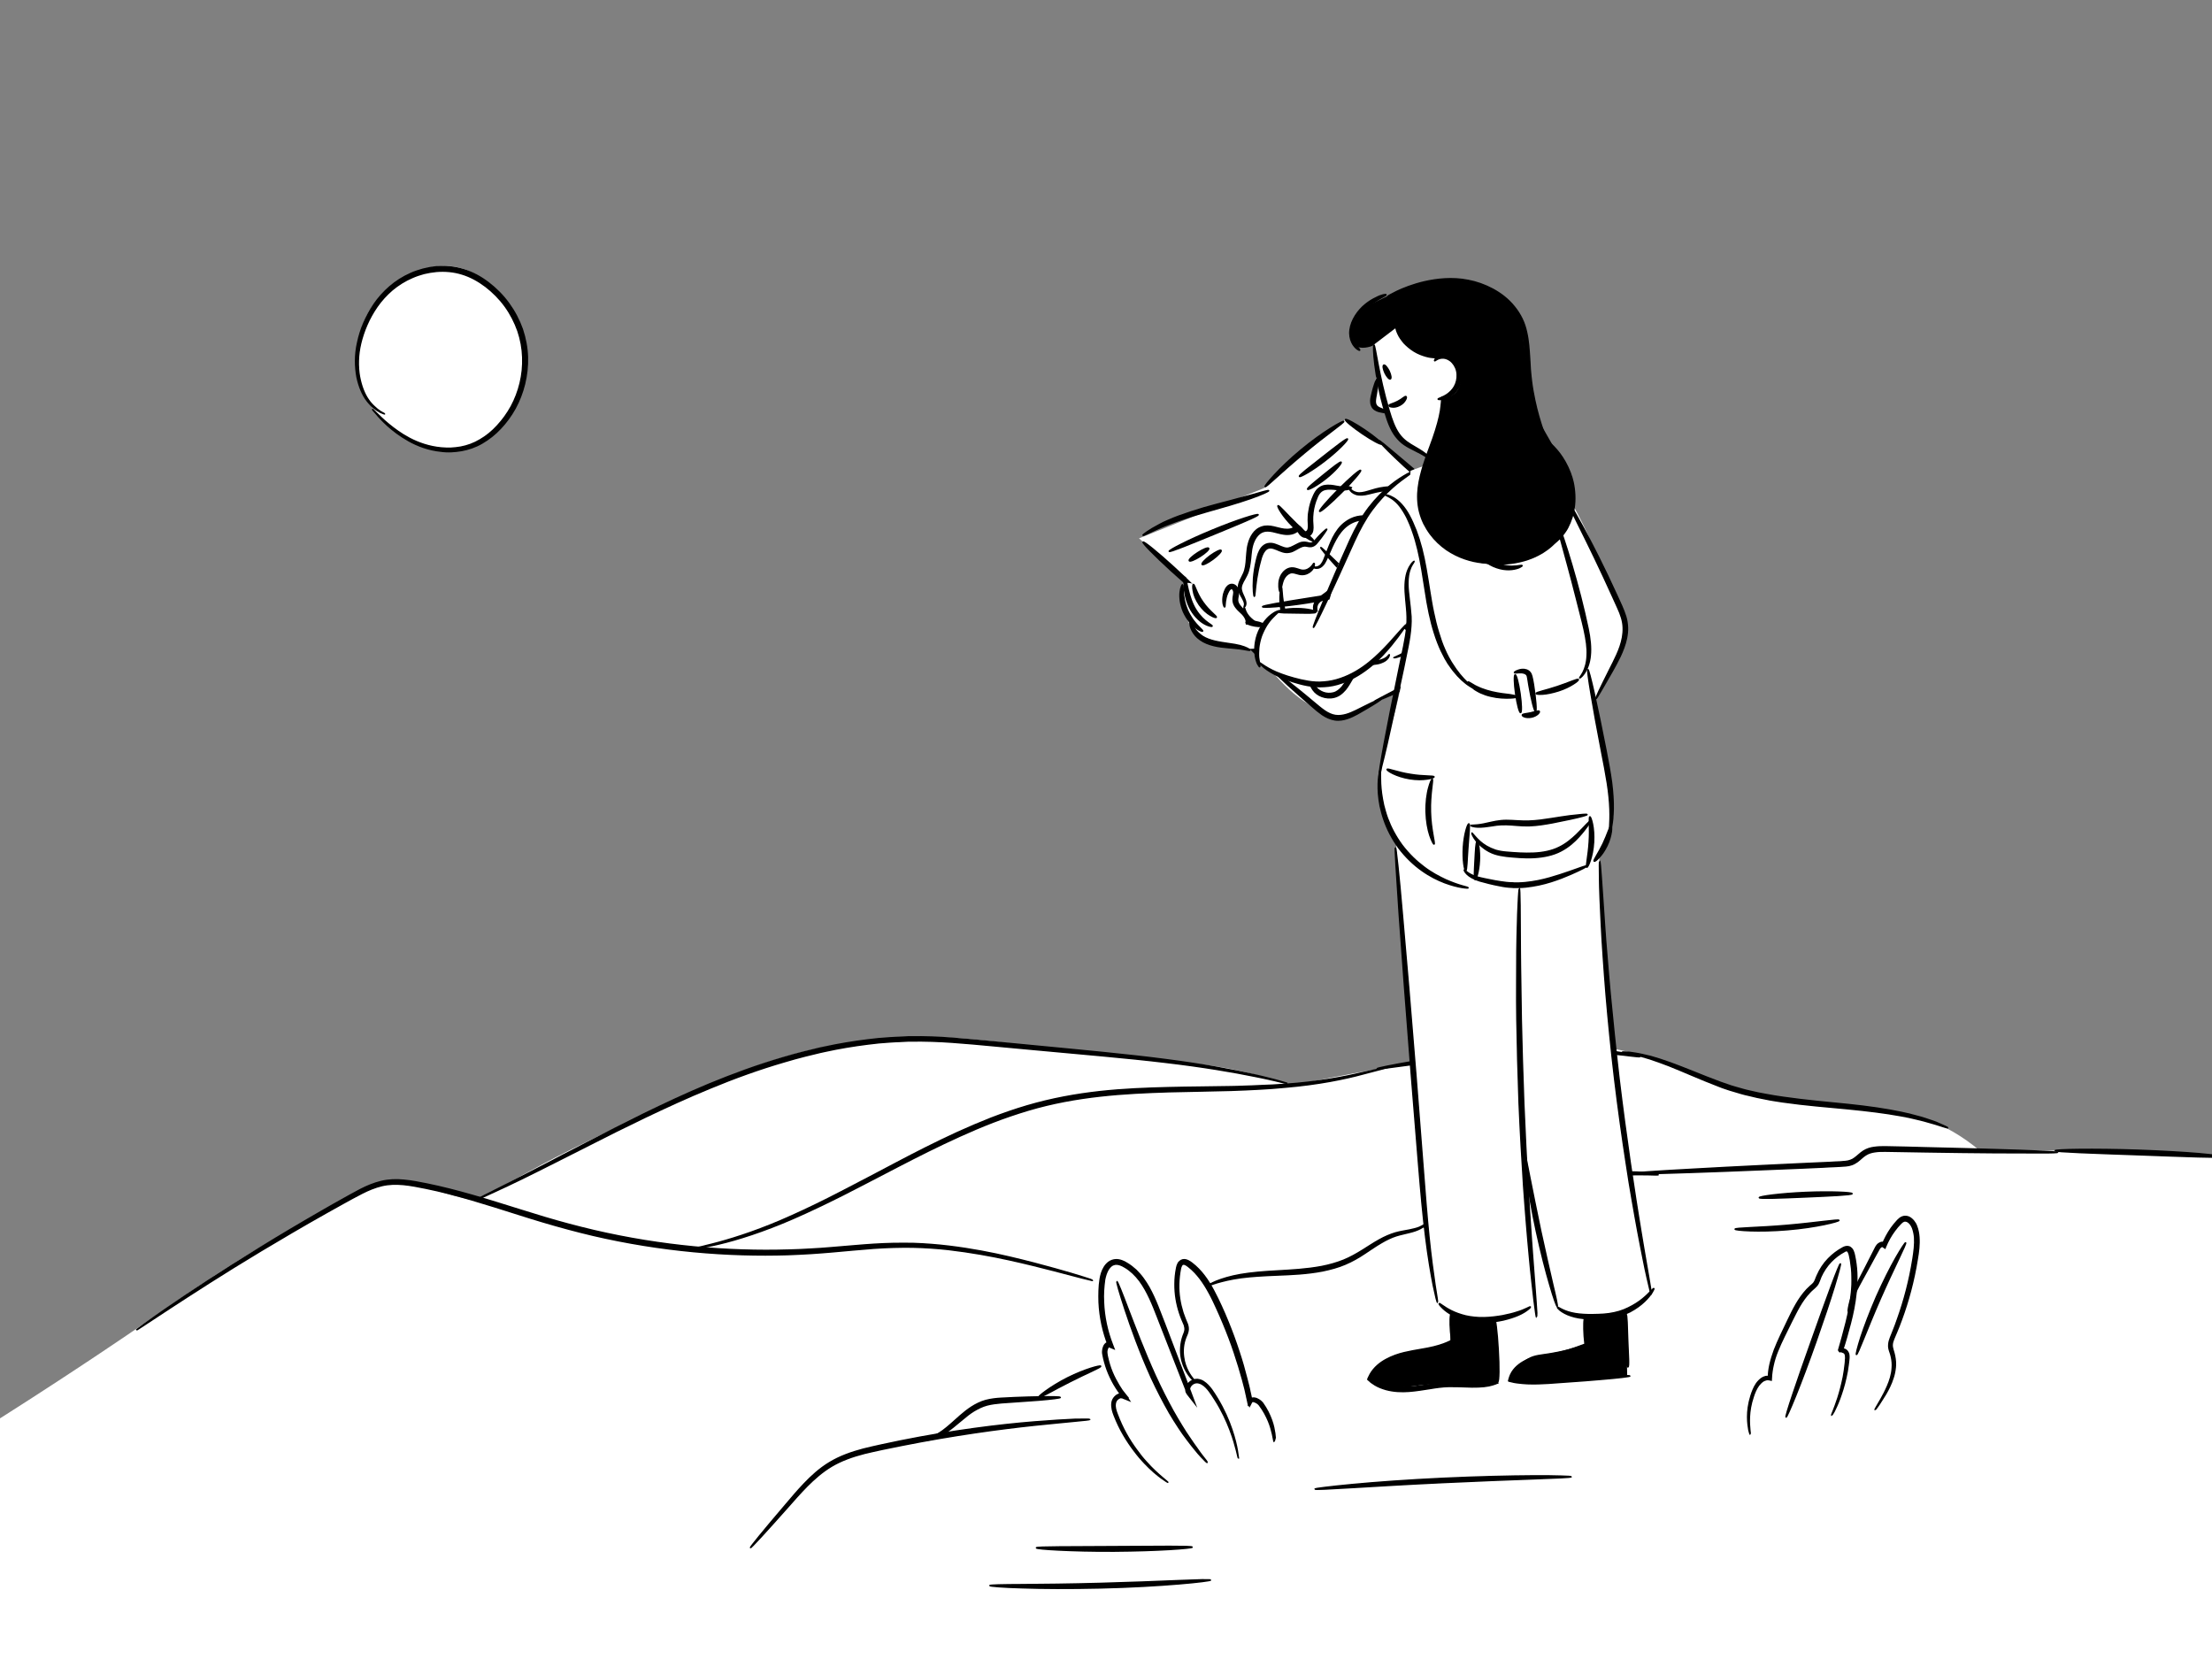 <?xml version="1.0" encoding="utf-8"?>

<svg version="1.1" xmlns="http://www.w3.org/2000/svg" xmlns:xlink="http://www.w3.org/1999/xlink" x="0px" y="0px"
	 viewBox="0 0 1600 1200" style="enable-background:new 0 0 1600 1200;" xml:space="preserve">
<rect x="0" y="0" width="1600" height="1200" fill="#808080" stroke="none"/>
<style type="text/css">
	.st0{fill:#FFFFFF;}
	.st1{stroke:#000000;stroke-miterlimit:10;}
	.st2{fill:none;stroke:#000000;stroke-miterlimit:10;}
</style>
<g id="background">
	<path id="XMLID_762_" class="st0" d="M-18.3,1037.5c59-37,104.5-67.7,136-89.4c18.8-13,43-30,78-50.4
		c31.5-18.4,58.5-31.7,76.8-40.3c4.9-1.5,11.9-3.1,20.1-2.5c10.6,0.7,16.2,4.3,31.5,8.8c5.4,1.6,12.6,3.5,21.4,5
		c11.1-6.7,27-16,46.6-26.4c9.5-5.1,26.7-14.1,69.2-34c34.8-16.3,52.1-24.4,60.4-27.7c25.3-10,63.6-24.7,113.3-29
		c18.1-1.5,33.8-1.4,40.3-1.3c22.5,0.3,37.4,2.3,60.4,5c64.6,7.8,96.9,11.7,109.5,12.6c16.2,1.2,35,2.2,60.4,8.8
		c11.8,3.1,21.3,6.4,27.7,8.8c24-5,43.9-8.8,57.9-11.3c138.2-25.1,172.8-17.4,188.8-12.6c5.1,1.5,22.6,7,42.8,13.8
		c36.5,12.3,41.2,15.2,57.9,18.9c9,2,22.8,3.4,50.4,6.3c39.7,4.2,45.4,3.6,57.9,7.6c17.5,5.5,31.6,14.5,42.8,23.9
		c33.3-0.2,67.7,0.1,103.2,1.3c40.7,1.3,79.9,3.5,117.6,6.4c-1.8,121.6-3.7,243.3-5.5,364.9c-552.8,4.3-1105.5,8.6-1658.3,13
		C-13.6,1157.7-16,1097.6-18.3,1037.5z"/>
	<g id="XMLID_39_">
		<g>
			<g>
				<path class="st1" d="M788.4,1026.7c0,0.2-3.8,0.7-10.8,1.3c-6.9,0.7-17,1.6-29.3,2.9c-24.7,2.6-58.8,7.2-96,14.6
					c-4.7,0.9-9.2,1.9-13.8,2.8c-4.5,1-9,1.9-13.3,3c-8.6,2.2-16.7,5.1-23.6,9.2c-6.9,4.1-12.7,9.3-17.8,14.4
					c-5.1,5.2-9.6,10.3-13.7,15c-8.3,9.3-15,16.8-19.7,21.9s-7.4,7.9-7.6,7.7c-0.2-0.1,2.2-3.2,6.6-8.6s10.9-13.1,19-22.6
					c4-4.7,8.4-10,13.5-15.3c5.1-5.3,11-10.8,18.2-15.1c7.2-4.4,15.6-7.4,24.3-9.7c4.4-1.1,8.8-2.1,13.4-3.1c4.5-1,9.1-1.9,13.8-2.9
					c37.3-7.5,71.6-11.7,96.5-13.7c12.4-1,22.5-1.6,29.5-1.9C784.5,1026.5,788.3,1026.5,788.4,1026.7z"/>
			</g>
		</g>
	</g>
	<g id="XMLID_46_">
		<g>
			<g>
				<path class="st1" d="M767,1010.8c0,0.4-6,1.2-15.7,2c-4.8,0.4-10.6,0.8-17,1.2c-3.2,0.2-6.6,0.4-10,0.7c-3.4,0.3-7,0.7-10.4,1.6
					c-3.4,0.9-6.5,2.5-9.4,4.2c-2.9,1.8-5.5,3.8-7.9,5.9c-4.9,4.1-9.4,7.9-13.6,10.6c-1,0.7-2.1,1.2-3.1,1.8c-1,0.5-2,0.9-2.9,1.3
					c-0.9,0.3-1.8,0.6-2.6,0.9c-0.8,0.3-1.6,0.4-2.3,0.5c-1.4,0.3-2.5,0.3-3.2,0.3c-0.7,0-1.1-0.1-1.1-0.2c0-0.1,0.4-0.3,1-0.5
					c0.7-0.2,1.7-0.4,3-0.9c2.5-0.8,6-2.4,9.9-5.2c3.9-2.8,8-6.7,12.9-11c2.4-2.1,5.1-4.3,8.2-6.3c3-1.9,6.5-3.7,10.2-4.7
					c3.8-1,7.5-1.4,11-1.6c3.5-0.2,6.9-0.3,10.1-0.5c6.4-0.3,12.2-0.4,17.1-0.5C760.9,1010.2,766.9,1010.3,767,1010.8z"/>
			</g>
		</g>
	</g>
	<g id="XMLID_47_">
		<g>
			<g>
				<path class="st1" d="M895.8,1054.7c-0.2,0-0.5-1.9-1.4-5.4c-0.9-3.5-2.3-8.7-4.7-15c-2.4-6.3-5.8-13.9-10.9-21.9
					c-1.3-2-2.6-4.1-4.1-6.1c-1.5-2-3.2-3.9-5.3-5.1c-1-0.6-2.2-1-3.4-1.1c-1-0.1-2.2,0.3-3.2,0.9c-1,0.7-1.8,1.6-2.2,2.7
					c-0.2,0.5-0.2,1-0.2,1.5c0.1,0.5,0.3,0.9,0.6,1.3l-2.2,1.3c-5.7-14.7-12.1-31-19-48.6c-3.5-8.8-6.7-18.1-11.5-26.6
					c-1.2-2.2-2.6-4.2-4-6.2c-1.5-2-3.1-3.8-4.9-5.5c-1.8-1.6-3.7-3.2-5.9-4.4c-2.1-1.3-4.3-2.2-6.4-2.1c-1.1,0.1-2.2,0.5-3.1,1.1
					c-0.9,0.7-1.7,1.6-2.4,2.7c-1.3,2.2-2.1,4.8-2.6,7.4c-0.4,2.6-0.6,5.4-0.8,8.1c-0.2,2.7-0.1,5.4,0,8.1
					c0.4,10.7,2.7,21.1,6.3,30.4l1.3,3.4l-3.4-1.4c-0.2-0.1-0.3-0.1-0.4-0.1c-0.1,0-0.2,0.1-0.4,0.3c-0.4,0.5-0.7,1.3-0.9,2.1
					c-0.2,0.8-0.2,1.7-0.1,2.4c0,0.4,0.2,0.9,0.2,1.4c0.1,0.5,0.2,0.9,0.3,1.4c0.8,3.7,1.9,7.3,3.3,10.7c1.4,3.4,3.1,6.6,4.9,9.6
					c0.5,0.7,0.9,1.5,1.4,2.2l0.7,1.1l0.2,0.3l0.3,0.4l0.7,0.9c0.9,1.2,1.8,2.3,2.7,3.4l0.7,0.8c0,0.1-0.1,0-0.1,0l0,0.2
					c0,0.1,0,0,0.1,0.3l0.3,0.6l0.2,0.3l0.4,0.6l-2-0.8l-0.9-0.4l-0.6-0.2l-1.2-0.5c-0.2-0.1-0.4-0.2-0.6-0.2l-0.3,0l-0.6-0.1
					l-0.3,0c-0.1,0-0.1,0-0.2,0.1l-0.3,0.1c-0.1,0-0.1,0-0.2,0.1c-0.5,0.2-1,0.6-1.5,1c-0.4,0.4-0.8,0.9-1,1.4
					c-0.3,0.5-0.4,1.1-0.5,1.7c-0.4,2.5,0.4,5.1,1.4,7.6c1.9,5.1,4.1,9.8,6.4,14c2.3,4.2,4.8,8,7.3,11.4c1.2,1.7,2.5,3.3,3.6,4.8
					c1.2,1.5,2.4,2.9,3.6,4.2c4.6,5.2,8.7,8.8,11.5,11.2c1.4,1.2,2.5,2.1,3.2,2.7c0.7,0.6,1.1,1,1.1,1c0,0.1-0.5-0.2-1.3-0.7
					c-0.8-0.5-2-1.3-3.5-2.4c-3-2.2-7.3-5.7-12.1-10.8c-1.2-1.2-2.4-2.7-3.7-4.1c-1.2-1.5-2.6-3.1-3.8-4.8
					c-2.6-3.4-5.2-7.2-7.7-11.5c-2.5-4.3-4.8-9-6.8-14.2c-0.5-1.3-1-2.7-1.3-4.1c-0.3-1.5-0.5-3.1-0.3-4.7c0.1-0.8,0.3-1.7,0.7-2.5
					c0.4-0.8,0.9-1.5,1.5-2.1c0.6-0.6,1.3-1.2,2.2-1.6c0.1-0.1,0.2-0.1,0.3-0.1l0.2-0.1l0.1,0c0,0,0,0,0,0c0.1,0,0.1,0,0.2-0.1
					c0.1,0,0.3-0.1,0.4-0.1c0.2,0,0.3,0,0.5,0.1c0.1,0,0.2,0.1,0.2,0.1l-0.2-0.2c-0.2-0.3-0.4-0.5-0.6-0.8l-0.1-0.2l-0.3-0.4
					l-0.8-1.1c-0.5-0.7-1-1.5-1.5-2.3c-2-3.1-3.7-6.5-5.2-10c-1.5-3.5-2.7-7.3-3.6-11.2c-0.1-0.5-0.2-1-0.3-1.5
					c-0.1-0.5-0.2-0.9-0.3-1.5c-0.2-1.2-0.1-2.3,0.1-3.5c0.3-1.1,0.6-2.3,1.5-3.4c0.4-0.5,1.2-1.1,2-1.3c0.8-0.2,1.7-0.1,2.5,0.2
					l-2.1,2c-3.8-9.6-6.2-20.3-6.7-31.4c-0.1-2.8-0.1-5.6,0-8.4c0.1-2.8,0.3-5.6,0.8-8.5c0.5-2.9,1.3-5.8,3-8.5
					c0.8-1.3,1.9-2.6,3.3-3.6c1.4-1,3.1-1.6,4.8-1.7c1.6-0.1,3.1,0.2,4.5,0.7c1.4,0.5,2.6,1.1,3.8,1.9c2.4,1.4,4.5,3.1,6.5,4.9
					c1.9,1.9,3.7,3.9,5.2,6c1.5,2.1,3,4.3,4.2,6.5c5,9,8.1,18.3,11.6,27.1c6.7,17.6,13,34.1,18.6,48.8l3.1,8.3l-5.4-6.9
					c-0.6-0.8-1.1-1.7-1.2-2.7c-0.1-1,0.1-1.9,0.4-2.8c0.7-1.7,1.8-2.9,3.2-3.9c1.4-0.9,3.1-1.4,4.8-1.3c1.6,0.2,3.1,0.7,4.3,1.5
					c2.5,1.6,4.3,3.7,5.9,5.8c1.5,2.1,2.8,4.2,4.1,6.3c5,8.3,8.3,16,10.5,22.5c2.2,6.5,3.4,11.8,4,15.3c0.3,1.8,0.5,3.2,0.6,4.1
					C895.8,1054.2,895.8,1054.7,895.8,1054.7z"/>
			</g>
		</g>
	</g>
	<g id="XMLID_48_">
		<g>
			<g>
				<path class="st1" d="M873.2,1057.9c-0.2,0.1-1.7-1.3-4.2-4c-0.6-0.7-1.3-1.5-2.1-2.3c-0.7-0.9-1.5-1.8-2.4-2.9
					c-1.7-2.1-3.6-4.4-5.6-7.1c-1-1.4-2-2.8-3.1-4.2c-1.1-1.5-2.1-3.1-3.2-4.7c-2.2-3.2-4.4-6.9-6.7-10.7
					c-4.4-7.7-8.9-16.3-13.2-25.6c-8.4-18.6-14.6-36-18.8-48.7c-4.2-12.7-6.4-20.6-6-20.7c0.4-0.2,3.5,7.5,8.2,20
					c4.8,12.4,11.2,29.6,19.6,48.1c4.2,9.2,8.6,17.8,12.8,25.4c2.2,3.8,4.2,7.4,6.3,10.7c1,1.6,2,3.3,3,4.8c1,1.5,2,2.9,2.9,4.3
					c1.8,2.8,3.6,5.2,5.1,7.3c0.8,1.1,1.5,2.1,2.1,3c0.7,0.9,1.3,1.7,1.9,2.5C872.2,1056,873.4,1057.7,873.2,1057.9z"/>
			</g>
		</g>
	</g>
	<g id="XMLID_49_">
		<g>
			<g>
				<path class="st1" d="M921.6,1042.8c-0.1,0-0.3-0.9-0.6-2.6c-0.3-1.7-0.8-4.1-1.7-7.2c-0.9-3.1-2.3-6.7-4.5-10.7
					c-1.1-2-2.4-4-3.9-6c-0.7-0.9-1.7-1.6-2.8-2.1c-0.5-0.3-1.1-0.4-1.6-0.5c-0.3,0-0.5,0-0.7,0l0,0c0,0-0.1,0-0.1,0l-0.2,0.3
					l-0.1,0.1l-0.1,0.2l-0.3,0.5l-0.5,1c-0.1,0.1-0.2,0.4-0.3,0.6l-0.4,0.7l-0.3-0.6c-0.1-0.1-0.1-0.1-0.1-0.2l-0.1-0.1
					c-0.1-0.1-0.2-0.3-0.2-0.2l-0.1,0.1l0,0c0,0,0-0.1,0-0.2l-0.2-0.8c-0.2-1.1-0.5-2.2-0.7-3.3c-0.2-0.8-0.4-1.6-0.5-2.4
					c-0.2-0.7-0.4-1.4-0.5-2.2c-0.3-1.5-0.7-3-1.1-4.5c-0.4-1.5-0.8-3.1-1.2-4.6c-1.7-6.2-3.7-12.8-6-19.7c-2.3-6.9-5-14-8-21.2
					c-1.5-3.6-3.1-7.3-4.8-11c-1.7-3.7-3.4-7.4-5.4-11c-4-7.4-8.7-14.1-14.8-18.9c-0.8-0.6-1.5-1.2-2.2-1.5
					c-0.7-0.4-1.3-0.5-1.8-0.4c-0.5,0.1-0.9,0.4-1.2,1.1c-0.4,0.6-0.6,1.4-0.8,2.3c-0.7,3.6-1.1,7.4-1.2,11
					c-0.2,7.2,1,14.1,2.9,20.2c0.2,0.8,0.5,1.5,0.8,2.3c0.3,0.7,0.5,1.5,0.8,2.2c0.5,1.4,1.2,2.8,1.8,4.4c0.5,1.5,0.8,3.4,0.4,5
					c-0.3,1.6-1,3-1.5,4.2c-2,5-2.3,10-1.7,14.3c0.5,4.3,1.9,7.8,3.3,10.5c2.9,5.4,5.7,7.6,5.5,7.8c-0.1,0.1-0.8-0.4-2-1.5
					c-1.2-1.1-2.9-3-4.5-5.7c-1.6-2.7-3.3-6.4-4-10.9c-0.4-2.2-0.5-4.7-0.3-7.3c0.2-2.6,0.7-5.3,1.7-8.1c0.5-1.3,1.1-2.6,1.3-3.9
					c0.2-1.2,0-2.4-0.4-3.8c-0.5-1.3-1.2-2.7-1.8-4.2c-0.3-0.7-0.6-1.5-0.9-2.3c-0.3-0.8-0.6-1.6-0.8-2.3
					c-2.1-6.4-3.4-13.5-3.3-21.1c0-3.8,0.4-7.6,1.2-11.6c0.2-1,0.5-2.1,1.1-3.2c0.3-0.5,0.7-1.1,1.3-1.5c0.5-0.5,1.2-0.8,1.9-1
					c1.5-0.4,2.9,0.1,4,0.6c1.1,0.5,2,1.2,2.8,1.8c6.7,5.1,11.7,12.3,15.7,19.9c2,3.7,3.8,7.5,5.5,11.2c1.7,3.7,3.3,7.4,4.8,11.1
					c3,7.3,5.6,14.5,7.9,21.5c2.3,6.9,4.2,13.6,5.8,20c0.4,1.6,0.8,3.1,1.2,4.7c0.4,1.5,0.7,3,1,4.5c0.2,0.7,0.3,1.5,0.5,2.2
					c0.1,0.6,0.3,1.3,0.4,1.9c0.1,0.3,0.1,0.6,0.2,0.9l0,0.2c0,0.1,0,0,0,0l0.1-0.1c0.1-0.1,0.2-0.3,0.3-0.3
					c0.1-0.1,0.1-0.1,0.2-0.1c0,0,0.1,0,0.1,0l0.1,0c0,0,0,0,0.1,0c0.5-0.1,1-0.1,1.4,0c0.9,0.1,1.6,0.4,2.3,0.8
					c1.4,0.7,2.5,1.6,3.5,2.8c1.6,2.2,2.8,4.3,3.9,6.4c2.1,4.2,3.4,8,4.1,11.2c0.7,3.2,1,5.7,1.1,7.4
					C921.8,1041.9,921.7,1042.8,921.6,1042.8z"/>
			</g>
		</g>
	</g>
	<g id="XMLID_50_">
		<g>
			<g>
				<path class="st1" d="M1032.2,884.5c0.1,0.1-0.2,0.6-1,1.4c-0.8,0.8-2.1,1.9-4.1,2.9c-1.9,1-4.5,1.9-7.4,2.6
					c-2.9,0.8-6.3,1.4-9.8,2.5c-3.5,1.1-7.2,2.9-10.9,5.1c-3.8,2.2-7.7,4.9-11.9,7.7c-4.2,2.8-8.8,5.5-14,7.7
					c-5.1,2.2-10.7,3.7-16.5,4.9c-11.5,2.2-22.6,2.6-32.6,3c-10,0.4-18.9,0.9-26.4,1.9c-7.4,1-13.3,2.5-17.4,3.7
					c-4,1.3-6.2,2.1-6.3,1.9c-0.1-0.2,1.9-1.4,5.9-3.1c4-1.6,9.9-3.5,17.4-4.8c7.5-1.3,16.6-2.1,26.6-2.6c10-0.6,21-1.1,32.2-3.2
					c5.6-1.1,10.9-2.6,15.9-4.6c4.9-2,9.4-4.6,13.6-7.2c4.2-2.6,8.2-5.3,12.2-7.5c3.9-2.2,7.9-3.9,11.6-5c3.8-1.1,7.2-1.5,10.1-2.1
					c2.9-0.6,5.4-1.2,7.3-2C1030.4,886.1,1032,884.3,1032.2,884.5z"/>
			</g>
		</g>
	</g>
	<g id="XMLID_52_">
		<g>
			<g>
				<path class="st1" d="M1488.5,833.5c0,0.1-1.1,0.2-3.2,0.3c-2.1,0.1-5.2,0.1-9.1,0.1c-7.9,0-19.4,0-33.5-0.1s-31-0.3-49.7-0.6
					c-9.4-0.1-19.2-0.3-29.4-0.5c-2.5,0-5,0-7.4,0.4c-2.4,0.3-4.7,1-6.7,2.3c-2,1.2-3.8,3.2-6.1,4.9c-1.2,0.8-2.5,1.6-3.9,2.1
					c-1.4,0.5-2.9,0.8-4.3,0.9c-2.9,0.3-5.5,0.3-8.2,0.5c-2.7,0.1-5.3,0.2-7.9,0.4c-5.3,0.2-10.4,0.5-15.5,0.7
					c-10.2,0.4-20,0.8-29.3,1.2c-18.7,0.8-35.5,1.4-49.7,1.9c-14.1,0.5-25.6,0.8-33.5,1c-4,0.1-7,0.1-9.1,0.1s-3.2-0.1-3.2-0.2
					c0-0.1,1.1-0.3,3.2-0.5c2.1-0.2,5.1-0.4,9.1-0.7c7.9-0.6,19.3-1.2,33.5-2c14.1-0.8,31-1.7,49.7-2.6c9.3-0.5,19.2-0.9,29.3-1.4
					c5.1-0.2,10.3-0.5,15.5-0.7c2.6-0.1,5.3-0.2,7.9-0.4c2.7-0.1,5.4-0.2,7.9-0.5c1.3-0.1,2.5-0.4,3.6-0.8c1.1-0.4,2.1-0.9,3.1-1.7
					c2-1.4,3.8-3.4,6.3-5c2.5-1.6,5.3-2.4,8-2.7c2.7-0.4,5.4-0.4,7.9-0.4c10.2,0.2,20,0.4,29.4,0.7c18.7,0.4,35.6,0.9,49.7,1.3
					c14.2,0.4,25.6,0.8,33.5,1.2c4,0.2,7,0.3,9.1,0.5C1487.4,833.3,1488.5,833.4,1488.5,833.5z"/>
			</g>
		</g>
	</g>
	<g id="XMLID_54_">
		<g>
			<g>
				<path class="st1" d="M796.2,988.2c0.3,0.9-10.2,5.1-22.5,11.4c-12.4,6.2-22,12.1-22.6,11.3c-0.5-0.7,8.5-7.9,21.1-14.3
					C784.8,990.3,796,987.4,796.2,988.2z"/>
			</g>
		</g>
	</g>
	<g id="XMLID_56_">
		<g>
			<g>
				<path class="st1" d="M1324.8,1023.9c-0.1-0.1,0.3-1.2,1.2-3.3c0.8-2.1,2.1-5.3,3.4-9.4c1.3-4.1,2.7-9.2,3.9-15.1
					c0.6-3,1-6.2,1.4-9.6c0.1-0.8,0.2-1.7,0.2-2.6c0.1-0.9,0.2-1.7,0.1-2.6c0-0.8-0.2-1.6-0.5-2.1c-0.3-0.6-0.7-0.8-1.5-1.1
					c-0.7-0.3-1.4-0.5-1.7-0.5c-0.2,0-0.3,0-0.4,0.1c0,0,0,0.1-0.1,0.1c0,0-0.1-0.1-0.2-0.2c-0.2-0.3-0.5-0.6-0.7-1
					c0.5-1.8,1.1-3.7,1.6-5.6c0.4-1.5,0.9-3.1,1.3-4.7c0.9-3.2,1.7-6.5,2.6-9.9c1.7-6.8,3-14,3.8-21.5c0.2-1.9,0.3-3.8,0.4-5.7
					c0-1.9,0.1-3.9,0-5.8c0-3.9-0.5-7.9-1.1-11.8c-0.2-1-0.4-2-0.6-3c-0.2-1-0.4-1.9-0.8-2.6c-0.3-0.8-0.8-1.2-1.1-1.3
					c-0.2-0.1-0.4-0.1-0.7,0c-0.3,0.1-0.7,0.2-1.1,0.5c-3.6,1.9-6.9,4.4-9.7,7.3c-3.1,3.2-5.6,7-7.4,11c-0.4,1-0.8,2-1.2,3.1
					c-0.4,1.1-1,2.4-1.9,3.4c-0.9,1-1.8,1.8-2.6,2.5c-0.8,0.7-1.6,1.4-2.3,2.2c-3,3.1-5.4,6.6-7.5,10.2c-2.1,3.6-3.9,7.4-5.8,11.1
					c-3.6,7.4-7.3,14.4-10,21.2c-1.4,3.4-2.5,6.8-3.2,10.1c-0.4,1.7-0.7,3.3-0.9,4.9c-0.1,0.8-0.2,1.6-0.3,2.4
					c-0.1,1.2-0.1,2.6-0.2,3.7c-0.7-0.2-1.5-0.3-2.2-0.4l-0.3,0c-0.1,0-0.1,0-0.3,0l-0.3,0c-0.2,0-0.4,0-0.5,0.1
					c-0.7,0.1-1.4,0.5-2.1,0.8c-1.3,0.8-2.4,2-3.4,3.2c-0.9,1.3-1.7,2.6-2.3,4c-0.6,1.4-1.2,2.8-1.6,4.2c-1.9,5.5-2.6,10.5-2.8,14.6
					c-0.2,4.1,0.1,7.3,0.3,9.5c0.2,2.2,0.4,3.3,0.3,3.3c-0.1,0-0.5-1.1-1-3.2c-0.4-2.2-0.9-5.4-0.9-9.6c0-4.2,0.6-9.4,2.4-15.1
					c0.4-1.4,1-2.9,1.6-4.4c0.6-1.5,1.4-3,2.4-4.5c1-1.4,2.3-2.8,3.9-3.9c0.8-0.5,1.8-1,2.8-1.2c0.3-0.1,0.5-0.1,0.8-0.1l0.4,0
					c-0.1,0,0,0,0,0l0.1,0c0.2,0,0.4,0,0.6,0.1c0.1,0,0.1,0,0.1-0.1l0-0.1l0-0.3l0-0.6c0.1-0.8,0.1-1.7,0.2-2.5
					c0.2-1.7,0.5-3.4,0.9-5.2c0.8-3.5,1.9-7,3.2-10.5c2.7-7,6.3-14.1,9.8-21.5c1.8-3.7,3.6-7.5,5.8-11.3c2.2-3.8,4.7-7.5,7.9-10.9
					c0.8-0.8,1.7-1.6,2.5-2.4c0.9-0.8,1.7-1.4,2.3-2.1c0.6-0.7,1-1.5,1.4-2.5c0.4-1,0.8-2.2,1.3-3.2c1.9-4.4,4.6-8.5,8-12
					c3.1-3.2,6.7-5.9,10.6-8c0.5-0.3,1.1-0.5,1.8-0.7c0.7-0.2,1.6-0.2,2.4,0c0.8,0.2,1.5,0.8,2,1.3c0.5,0.6,0.9,1.1,1.1,1.7
					c0.5,1.1,0.8,2.3,1,3.3c0.2,1,0.4,2.1,0.6,3.1c0.7,4.1,1.1,8.3,1.1,12.3c0.1,2-0.1,4-0.1,6c-0.2,2-0.2,3.9-0.5,5.9
					c-0.8,7.7-2.3,15-4.1,21.9c-0.9,3.4-1.8,6.7-2.7,9.9c-0.5,1.6-0.9,3.2-1.4,4.7c-0.4,1.2-0.7,2.4-1.1,3.5l-0.2,0.6
					c0,0,0,0.1,0,0.1c0,0,0.1-0.1,0.1-0.1c0.1-0.1,0.2-0.1,0.2-0.1c0.2-0.1,0.4-0.1,0.6,0c0,0,0.2,0.1,0.4,0.1
					c0.2,0,0.3,0.1,0.4,0.2c0.3,0.1,0.6,0.3,0.8,0.5c0.5,0.4,1,1,1.2,1.5c0.6,1.1,0.7,2.2,0.7,3.2c0,1-0.1,1.9-0.2,2.8
					c-0.1,0.9-0.2,1.8-0.3,2.6c-0.4,3.5-1,6.7-1.7,9.7c-1.3,6-3,11.1-4.5,15.2c-1.5,4.1-3,7.1-4,9.2
					C1325.5,1022.9,1324.9,1023.9,1324.8,1023.9z"/>
			</g>
		</g>
	</g>
	<g id="XMLID_618_">
		<g>
			<g>
				<path class="st1" d="M1356.2,1019.8c-0.2-0.1,1.5-2.9,4.4-7.9c1.4-2.5,3.1-5.6,4.7-9.4c0.8-1.9,1.6-3.9,2.2-6.1
					c0.6-2.2,1.1-4.6,1.2-7.1c0.2-2.5,0-5.1-0.6-7.8c-0.2-0.7-0.3-1.3-0.5-2c-0.2-0.7-0.5-1.4-0.7-2.1c-0.5-1.4-0.9-3.2-0.7-4.9
					c0.1-1.7,0.6-3.4,1.2-4.9c0.6-1.5,1.2-3,1.8-4.5c1.2-3,2.4-6.1,3.5-9.4c4.6-12.9,8.5-27.5,11-43.2c0.8-5.2,1.5-10.4,1.2-15.3
					c-0.2-2.4-0.7-4.8-1.5-7c-0.8-2-2.2-4-3.9-4.7c-0.8-0.4-1.6-0.4-2.4-0.2c-0.8,0.3-1.6,0.9-2.3,1.7c-1.6,1.6-3.1,3.4-4.4,5.2
					c-2.7,3.6-4.8,7.5-6.4,11.3l-0.5,1.3l-2.1-1.4c0,0,0,0,0,0l0,0c0,0,0.1-0.1,0.1-0.1c0.1,0,0.2-0.2,0.2-0.2c0,0,0,0,0,0
					c0,0,0,0.1,0,0.1c0,0,0,0.1,0,0.2c0,0,0,0,0,0c-0.1,0-0.5,0.1-0.8,0.3c-0.3,0.2-0.7,0.4-0.9,0.7c-0.1,0.1-0.3,0.3-0.4,0.4
					c-0.1,0.2-0.2,0.3-0.3,0.5c-1,1.8-1.9,3.5-2.9,5.2c-1.9,3.4-3.6,6.6-5.3,9.7c-3.3,6.1-6.3,11.3-8.5,15.8
					c-4.4,8.9-5.3,14.6-5.7,14.5c-0.1,0-0.1-1.5,0.5-4.1c0.5-2.6,1.7-6.5,3.7-11.1c2-4.6,4.8-10,8-16.1c1.6-3.1,3.3-6.4,5-9.8
					c0.9-1.7,1.8-3.5,2.7-5.3c0.1-0.2,0.3-0.5,0.5-0.8c0.2-0.3,0.4-0.5,0.6-0.8c0.4-0.5,0.9-0.9,1.5-1.2c0.6-0.3,1.2-0.7,2.2-0.7
					c0.5,0,1.1,0.1,1.6,0.5c0.3,0.2,0.4,0.4,0.6,0.7c0.1,0.2,0.2,0.5,0.3,0.7l-2.6-0.1c1.6-4.1,3.8-8.2,6.5-12.1
					c1.4-1.9,2.9-3.8,4.6-5.6c0.9-0.9,1.9-1.9,3.5-2.5c1.5-0.6,3.3-0.4,4.7,0.2c1.4,0.7,2.5,1.7,3.4,2.8c0.9,1.1,1.6,2.3,2.1,3.7
					c1,2.5,1.5,5.2,1.7,7.9c0.4,5.4-0.3,10.8-1.2,16c-2.5,15.8-6.6,30.7-11.4,43.7c-1.2,3.3-2.4,6.4-3.7,9.4c-1.2,3.1-2.8,5.9-3,8.5
					c-0.3,2.6,1.2,5.3,1.7,8.3c0.6,2.9,0.8,5.8,0.5,8.5c-0.3,2.7-0.8,5.2-1.6,7.5c-0.7,2.3-1.6,4.4-2.5,6.3
					c-1.8,3.8-3.7,6.9-5.3,9.3C1358.4,1017.4,1356.3,1019.9,1356.2,1019.8z"/>
			</g>
		</g>
	</g>
	<g id="XMLID_626_">
		<g>
			<g>
				<path class="st1" d="M1291.9,1025.1c-0.4-0.2,1.5-6.5,4.9-16.6c3.4-10.1,8.2-24,13.7-39.3c5.4-15.3,10.4-29.1,14.1-39.1
					c3.7-10,6.2-16.1,6.6-16c0.4,0.1-1.3,6.5-4.4,16.7c-3.1,10.2-7.8,24.1-13.2,39.5c-5.4,15.3-10.6,29.1-14.6,39
					C1295,1019.2,1292.3,1025.2,1291.9,1025.1z"/>
			</g>
		</g>
	</g>
	<g id="XMLID_634_">
		<g>
			<g>
				<path class="st1" d="M1342.8,979.8c-0.4-0.1,0.8-5,3.2-12.6c2.5-7.6,6.4-18,11.3-29.3c5-11.2,10-21.1,14-28.1
					c4-7,6.8-11.1,7.1-10.9c0.8,0.5-8.4,18-18.2,40.3C1350.4,961.5,1343.7,980.1,1342.8,979.8z"/>
			</g>
		</g>
	</g>
	<g id="XMLID_642_">
		<g>
			<g>
				<path class="st1" d="M1339.7,863.4c0,0.9-15,1.6-33.6,2.4c-18.5,0.8-33.6,1.4-33.6,0.5c-0.1-0.9,14.9-3,33.5-3.8
					C1324.6,861.7,1339.7,862.5,1339.7,863.4z"/>
			</g>
		</g>
	</g>
	<g id="XMLID_650_">
		<g>
			<g>
				<path class="st1" d="M1330.2,882.7c0.2,0.8-16.4,5.1-37.3,6.8c-20.9,1.8-37.9,0.4-37.9-0.4c0-1,16.9-1,37.6-2.8
					C1313.4,884.5,1330,881.8,1330.2,882.7z"/>
			</g>
		</g>
	</g>
	<g id="XMLID_658_">
		<g>
			<g>
				<path class="st1" d="M1136.6,1068.2c0,0.2-2.6,0.5-7.3,0.7c-4.7,0.2-11.5,0.5-19.9,0.8c-16.8,0.6-40,1.5-65.6,2.7
					c-25.6,1.2-48.7,2.6-65.5,3.6c-8.4,0.5-15.2,0.9-19.9,1.1c-4.7,0.2-7.3,0.2-7.3,0c0-0.2,2.6-0.7,7.2-1.2
					c4.7-0.6,11.4-1.3,19.8-2.1c16.7-1.6,39.9-3.3,65.5-4.5c25.6-1.2,48.8-1.7,65.7-1.8c8.4,0,15.2,0,19.9,0.2
					C1134,1067.8,1136.6,1068,1136.6,1068.2z"/>
			</g>
		</g>
	</g>
	<g id="XMLID_666_">
		<g>
			<g>
				<path class="st1" d="M875.7,1142.9c0,0.2-2.2,0.6-6.2,1.1c-4,0.5-9.9,1.1-17.1,1.7c-14.4,1.2-34.4,2.4-56.5,2.9
					c-22.1,0.5-42.1,0.4-56.6-0.1c-7.2-0.2-13.1-0.5-17.1-0.8c-4-0.3-6.3-0.6-6.3-0.8s2.2-0.4,6.3-0.5c4-0.1,9.9-0.2,17.1-0.2
					c14.5-0.1,34.4-0.3,56.5-0.9c22-0.6,42-1.4,56.4-2c7.2-0.3,13.1-0.5,17.1-0.6C873.5,1142.7,875.7,1142.7,875.7,1142.9z"/>
			</g>
		</g>
	</g>
	<g id="XMLID_674_">
		<g>
			<g>
				<path class="st1" d="M862.4,1119.1c0,0.4-6.3,1.1-16.5,1.7c-10.2,0.6-24.3,1.1-39.9,1.2c-15.6,0.1-29.7-0.3-39.9-0.8
					c-10.2-0.5-16.5-1.1-16.5-1.6c0-0.5,6.3-0.6,16.5-0.7c10.2,0,24.3-0.1,39.9-0.2c15.6-0.1,29.7-0.2,39.9-0.2
					C856,1118.5,862.4,1118.6,862.4,1119.1z"/>
			</g>
		</g>
	</g>
	<g id="XMLID_682_">
		<g>
			<g>
				<path class="st1" d="M790.3,926.2c0,0.1-0.6-0.1-1.9-0.4s-3-0.7-5.4-1.3c-4.7-1.2-11.6-3-20.6-5.4c-8.9-2.3-19.9-5.1-32.7-7.9
					c-12.8-2.8-27.5-5.5-43.8-7.4c-8.2-0.9-16.8-1.5-25.8-1.7c-4.5,0-9.1-0.1-13.7,0.1c-4.7,0.1-9.4,0.4-14.2,0.7
					c-9.7,0.7-19.7,1.7-30,2.6c-5.2,0.5-10.4,0.8-15.7,1.2c-5.3,0.4-10.7,0.5-16.2,0.8c-43.8,1.4-92.2-2.5-141.5-14
					c-12.3-2.9-24.4-6.2-36.2-9.7c-11.8-3.5-23.3-7.3-34.6-10.8c-11.3-3.5-22.5-6.9-33.5-9.7c-5.5-1.4-11-2.7-16.5-3.8
					c-5.5-1.1-10.9-2.2-16.2-2.7c-5.3-0.5-10.6-0.4-15.6,0.8c-5,1.2-9.8,3.2-14.3,5.5c-4.6,2.3-9,4.8-13.4,7.2
					c-4.4,2.4-8.7,4.8-12.9,7.2c-16.9,9.5-32.5,18.7-46.7,27.2c-28.3,17-50.7,31.6-66.2,41.7c-7.7,5.1-13.7,9-17.8,11.7
					c-2,1.3-3.6,2.3-4.6,3c-1.1,0.7-1.6,1-1.6,0.9c0,0,0.5-0.5,1.5-1.2s2.5-1.9,4.5-3.3c2-1.4,4.4-3.2,7.3-5.2
					c2.9-2.1,6.3-4.4,10.1-7c15.2-10.5,37.5-25.3,65.7-42.6c14.1-8.7,29.6-17.9,46.5-27.6c4.2-2.4,8.5-4.9,12.9-7.3
					c4.4-2.4,8.8-5,13.5-7.4c4.7-2.4,9.6-4.5,15-5.8c5.4-1.3,11-1.5,16.6-0.9c5.6,0.5,11,1.6,16.5,2.7c5.5,1.1,11,2.4,16.6,3.8
					c11.1,2.8,22.4,6.1,33.7,9.6c11.4,3.5,22.9,7.2,34.6,10.7c11.7,3.5,23.7,6.7,36,9.6c49,11.4,97.1,15.4,140.6,14.1
					c5.4-0.2,10.8-0.3,16.1-0.7c5.3-0.3,10.5-0.6,15.7-1.1c10.3-0.8,20.3-1.8,30-2.4c4.9-0.3,9.6-0.5,14.4-0.6c4.7-0.1,9.3,0,13.9,0
					c9.1,0.3,17.7,1,26,2c16.5,2,31.2,4.9,44,7.9c12.8,3,23.7,5.9,32.6,8.4c8.9,2.5,15.8,4.5,20.4,6c2.3,0.7,4.1,1.3,5.3,1.7
					C789.7,925.9,790.3,926.1,790.3,926.2z"/>
			</g>
		</g>
	</g>
	<g id="XMLID_690_">
		<g>
			<g>
				<path class="st1" d="M1005.8,771.5c0,0.1-1.8,0.6-5.2,1.5c-3.4,0.9-8.5,2.2-14.9,3.9c-12.9,3.5-32.1,7.5-56.1,9.5
					c-3,0.2-6.1,0.5-9.2,0.8c-3.1,0.2-6.3,0.4-9.6,0.6c-3.3,0.2-6.6,0.3-10,0.5c-3.4,0.1-6.9,0.3-10.4,0.4c-14.1,0.4-29.2,0.6-45,1
					c-15.8,0.5-32.4,1.2-49.5,3.1c-17.1,1.9-34.6,5-52.1,10.2c-8.7,2.6-17.2,5.5-25.5,8.7c-8.3,3.2-16.3,6.6-24.2,10.2
					c-15.7,7.1-30.5,14.6-44.6,21.9c-14.1,7.3-27.4,14.3-40,20.7c-12.6,6.3-24.5,12-35.5,16.8c-22,9.6-40.7,15.4-53.8,18.5
					c-3.3,0.8-6.2,1.4-8.7,1.9c-1.3,0.3-2.4,0.5-3.5,0.7c-1.1,0.2-2.1,0.3-2.9,0.5c-3.5,0.5-5.3,0.8-5.4,0.7c0-0.1,1.8-0.6,5.2-1.3
					c0.9-0.2,1.8-0.4,2.9-0.6c1.1-0.3,2.2-0.5,3.5-0.9c2.5-0.6,5.4-1.3,8.6-2.2c12.9-3.5,31.4-9.5,53.2-19.4
					c10.9-4.9,22.7-10.6,35.2-17.1c12.5-6.4,25.8-13.5,39.9-20.9c14-7.4,28.9-15,44.6-22.2c7.9-3.6,16-7,24.3-10.3
					c8.4-3.2,16.9-6.2,25.8-8.8c17.6-5.2,35.4-8.4,52.6-10.3c17.2-1.9,33.9-2.5,49.8-2.9c15.9-0.4,30.9-0.4,45-0.7
					c3.5,0,7-0.2,10.4-0.3c3.4-0.1,6.7-0.2,10-0.4c3.3-0.2,6.5-0.3,9.6-0.4c3.1-0.2,6.2-0.4,9.2-0.6c23.9-1.6,42.9-5.3,56-8.4
					c6.5-1.5,11.6-2.6,15.1-3.3C1003.9,771.6,1005.8,771.4,1005.8,771.5z"/>
			</g>
		</g>
	</g>
	<g id="XMLID_698_">
		<g>
			<g>
				<path class="st1" d="M1409,815.8c-0.1,0.2-3.4-0.8-9.2-2.7c-1.5-0.4-3.1-0.9-4.9-1.4c-1.8-0.5-3.7-1.1-5.9-1.6
					c-2.1-0.5-4.4-1-6.8-1.6c-0.6-0.1-1.2-0.3-1.8-0.4c-0.6-0.1-1.3-0.2-1.9-0.4c-1.3-0.2-2.6-0.5-3.9-0.7c-10.8-2-23.8-3.6-38.2-5
					c-14.5-1.4-30.5-2.6-47.2-5c-4.2-0.7-8.3-1.2-12.3-2.1c-2-0.4-4-0.8-6-1.2c-2-0.5-3.9-0.9-5.9-1.4c-3.9-0.8-7.6-2-11.3-3.1
					c-0.9-0.3-1.8-0.5-2.7-0.8c-0.9-0.3-1.8-0.6-2.7-0.9c-1.8-0.6-3.5-1.2-5.2-1.9c-6.9-2.6-13.2-5.3-19.2-7.8
					c-6-2.5-11.5-4.9-16.6-6.9c-5.1-2-9.8-3.6-13.9-5c-2.1-0.6-4-1.2-5.8-1.7c-1.8-0.4-3.4-0.9-4.9-1.2c-1.5-0.3-2.8-0.6-4-0.9
					c-1.2-0.2-2.1-0.4-2.9-0.5c-1.6-0.3-2.4-0.5-2.4-0.6c0-0.1,0.9-0.1,2.5,0c0.8,0.1,1.8,0.1,3,0.2c1.2,0.2,2.5,0.4,4.1,0.6
					c1.5,0.2,3.2,0.6,5.1,1c1.8,0.4,3.8,0.9,6,1.4c4.2,1.2,9,2.7,14.2,4.6c5.2,1.9,10.8,4.1,16.8,6.5c6,2.4,12.4,5,19.2,7.5
					c1.7,0.6,3.4,1.2,5.2,1.8c0.9,0.3,1.8,0.6,2.6,0.9c0.9,0.3,1.8,0.5,2.7,0.8c3.6,1,7.3,2.2,11.2,3c1.9,0.4,3.8,0.9,5.8,1.3
					c2,0.4,3.9,0.7,5.9,1.1c4,0.8,8.1,1.4,12.2,2c16.6,2.4,32.5,3.7,47,5.2c14.5,1.5,27.6,3.4,38.4,5.7c1.4,0.3,2.7,0.6,4,0.9
					c0.6,0.1,1.3,0.3,1.9,0.4c0.6,0.2,1.2,0.3,1.8,0.5c2.4,0.6,4.7,1.3,6.8,1.8c2.1,0.6,4,1.3,5.8,1.9c1.8,0.6,3.4,1.1,4.9,1.7
					C1406,814.2,1409.1,815.6,1409,815.8z"/>
			</g>
		</g>
	</g>
	<g id="XMLID_706_">
		<g>
			<g>
				<path class="st1" d="M930.9,783.5c0,0.1-0.5,0-1.6-0.2c-1-0.2-2.5-0.5-4.5-1c-1-0.2-2.1-0.5-3.3-0.8c-1.2-0.3-2.6-0.5-4-0.9
					c-2.9-0.6-6.3-1.4-10.1-2.1c-15.1-3.1-37.2-6.9-64.6-10.1c-27.4-3.3-60.3-6-96.7-9.4c-9.1-0.8-18.4-1.7-28-2.6
					c-9.5-0.9-19.3-1.8-29.2-2.5c-9.9-0.7-20-1.1-30.2-0.9l-1.9,0l-1.9,0.1c-1.3,0.1-2.6,0.1-3.8,0.2c-2.6,0.1-5.2,0.2-7.7,0.4
					c-2.6,0.2-5.2,0.4-7.8,0.6c-2.6,0.3-5.2,0.6-7.8,0.9c-10.4,1.3-20.7,3-30.7,5.2c-1.3,0.3-2.5,0.5-3.7,0.8
					c-1.2,0.3-2.5,0.6-3.7,0.9c-2.5,0.6-4.9,1.2-7.4,1.8c-4.9,1.3-9.7,2.5-14.5,4c-19,5.5-37,12.1-53.9,19.1
					c-16.9,6.9-32.6,14.2-47.3,21.2c-14.6,7-28.2,13.8-40.5,20.1c-12.3,6.2-23.5,11.9-33.3,16.8c-9.8,4.9-18.3,9.1-25.3,12.4
					c-7,3.3-12.4,5.8-16.2,7.5c-1.9,0.8-3.3,1.4-4.3,1.8c-1,0.4-1.5,0.6-1.5,0.5c0-0.1,0.4-0.3,1.4-0.8c0.9-0.5,2.3-1.2,4.1-2.1
					c3.6-1.8,9-4.5,15.9-8c6.9-3.5,15.3-7.8,25.1-12.9c9.7-5.1,20.8-10.9,33.1-17.2c12.3-6.4,25.8-13.3,40.4-20.5
					c14.6-7.1,30.4-14.6,47.3-21.6c16.9-7,35-13.7,54.2-19.3c4.8-1.5,9.7-2.7,14.6-4c2.5-0.6,4.9-1.2,7.4-1.8
					c1.2-0.3,2.5-0.6,3.7-0.9c1.3-0.3,2.5-0.5,3.8-0.8c10.1-2.2,20.4-3.9,30.9-5.2c2.6-0.3,5.3-0.6,7.9-0.9c2.6-0.2,5.2-0.4,7.9-0.6
					c2.6-0.2,5.2-0.3,7.8-0.4c1.3-0.1,2.6-0.1,3.9-0.2l1.9-0.1l1.9,0c10.3-0.2,20.5,0.2,30.5,1c10,0.7,19.7,1.7,29.2,2.6
					c9.5,0.9,18.9,1.8,28,2.7c36.4,3.5,69.2,6.5,96.7,10.1c27.5,3.5,49.5,7.7,64.6,11.1c3.8,0.8,7.1,1.7,10,2.4c1.4,0.4,2.8,0.7,4,1
					c1.2,0.3,2.3,0.6,3.3,0.9c2,0.6,3.5,1,4.5,1.3C930.4,783.3,930.9,783.5,930.9,783.5z"/>
			</g>
		</g>
	</g>
	<g>
		<g>
			<g>
				<path class="st1" d="M1186.2,764.3c0,0.2-2.7,0-7.5-0.6c-1.2-0.2-2.5-0.3-4-0.5c-1.5-0.1-3.1-0.3-4.8-0.5
					c-3.4-0.3-7.3-0.8-11.6-1c-2.2-0.2-4.4-0.3-6.7-0.5c-2.3-0.1-4.8-0.2-7.3-0.3c-5.1-0.3-10.5-0.2-16.2-0.3
					c-11.4,0.1-23.9,0.5-37.1,1.5c-26.3,2-49.9,5.3-67.1,7.6c-8.6,1.2-15.5,2.1-20.3,2.7c-4.8,0.6-7.5,0.8-7.5,0.6s2.6-0.9,7.3-1.8
					c4.7-1,11.6-2.2,20.2-3.7c17.1-2.9,40.8-6.6,67.2-8.6c13.2-1,25.8-1.3,37.3-1.2c5.7,0.2,11.2,0.2,16.3,0.6
					c2.5,0.2,5,0.3,7.4,0.5c2.4,0.2,4.6,0.5,6.8,0.7c4.3,0.4,8.2,1,11.6,1.5c1.7,0.3,3.3,0.5,4.7,0.7c1.4,0.3,2.8,0.6,4,0.8
					C1183.6,763.4,1186.2,764.1,1186.2,764.3z"/>
			</g>
		</g>
	</g>
	<g>
		<g>
			<g>
				<path class="st1" d="M1199.5,849.7c-0.1,0.6-9.9-0.6-25.7,0.3c-7.9,0.4-17.3,1.3-27.7,3c-10.4,1.6-21.7,4-33.5,6.8
					c-11.8,2.8-23,5.7-33.2,8.3c-10.2,2.6-19.2,5.3-26.6,8.1c-3.7,1.4-6.9,2.9-9.8,4.3c-1.4,0.7-2.7,1.4-3.9,2
					c-1.2,0.7-2.2,1.3-3.2,1.8c-0.9,0.6-1.8,1.1-2.5,1.5c-0.7,0.5-1.3,0.8-1.8,1.2c-1,0.6-1.6,0.9-1.6,0.8c-0.1-0.1,0.4-0.5,1.2-1.3
					c0.4-0.4,1-0.9,1.7-1.4c0.7-0.5,1.5-1.1,2.4-1.8c0.9-0.7,2-1.3,3.1-2.1c1.2-0.7,2.4-1.5,3.8-2.3c2.8-1.6,6.1-3.2,9.7-4.8
					c7.4-3.2,16.5-6.1,26.7-8.9c10.2-2.8,21.4-5.8,33.2-8.6c11.9-2.8,23.3-5.1,33.8-6.6c10.5-1.5,20-2.2,28-2.3
					c4-0.1,7.6,0,10.8,0.1c3.2,0.2,5.9,0.4,8.1,0.6C1197.1,849,1199.5,849.5,1199.5,849.7z"/>
			</g>
		</g>
	</g>
	<g>
		<g>
			<g>
				<path class="st1" d="M1607.9,836.7c0,0.5-6.8,0.4-17.8,0.1c-11-0.3-26.1-0.9-42.9-1.5c-16.7-0.6-31.9-1.1-42.9-1.6
					c-11-0.5-17.8-0.9-17.8-1.4c0-0.4,6.8-0.8,17.8-0.9c11-0.1,26.2,0,42.9,0.6c16.8,0.6,31.9,1.5,42.9,2.4
					C1601.2,835.4,1607.9,836.3,1607.9,836.7z"/>
			</g>
		</g>
	</g>
</g>
<g id="girl">
	<g id="map">
		<path class="st0" d="M823.9,389.4c6.2,5.5,15.4,13.8,26.5,24.1c12.9,12.1,26.6,25,42,41.4c30.7,32.7,38,47.4,62.8,59
			c5.5,2.6,10.2,4.2,13.4,5.2c5.5-2,13.2-5,22.2-9.1c13.6-6.3,28.3-13,42.7-24.7c13.2-10.7,20.8-21.1,27.8-30.9
			c9.2-12.8,21.8-33.5,30.7-62.5c-7.5-4.1-18.4-10.4-30.8-19.4c-23.3-16.8-31.8-28.1-56.9-47.4c-7.3-5.6-17.8-13.3-31.2-21.7
			c-19.6,16.5-39.2,33.1-58.7,49.6C884.3,365.2,854.1,377.3,823.9,389.4z"/>
		<g id="XMLID_40_">
			<g>
				<g>
					<path class="st1" d="M869.6,431.1c-0.6,0.7-10.7-7.5-22.5-18.3c-11.8-10.8-20.9-20-20.3-20.7c0.6-0.7,10.7,7.5,22.5,18.3
						C861.2,421.2,870.2,430.5,869.6,431.1z"/>
				</g>
			</g>
		</g>
		<g id="XMLID_42_">
			<g>
				<g>
					<path class="st1" d="M917.7,354.9c0.2,0.4-4.8,2.8-13.1,5.7c-4.2,1.5-9.2,3-14.7,4.7c-5.6,1.6-11.7,3.3-18.1,5.2
						c-6.4,1.8-12.5,3.7-17.9,5.6c-2.7,1-5.3,1.8-7.7,2.8c-1.2,0.5-2.4,0.9-3.4,1.3c-1.1,0.5-2.1,0.9-3.1,1.3
						c-8,3.5-12.7,6.2-13,5.7c-0.2-0.3,4.1-3.7,12-7.8c1-0.5,2-1,3.1-1.6c1.1-0.5,2.2-1,3.4-1.5c2.4-1.1,5-2.1,7.7-3.1
						c5.5-2,11.6-4,18-5.9c6.5-1.8,12.6-3.5,18.2-4.9c5.6-1.5,10.6-2.8,14.8-4C912.3,356.1,917.5,354.4,917.7,354.9z"/>
				</g>
			</g>
		</g>
		<g id="XMLID_45_">
			<g>
				<g>
					<path class="st1" d="M972,304.8c0.5,0.8-13.2,10.1-28.9,23.1c-15.7,13-27.3,24.8-28,24.1c-0.6-0.6,10.1-13.5,26-26.6
						C956.9,312.2,971.6,304.1,972,304.8z"/>
				</g>
			</g>
		</g>
		<g id="XMLID_123_">
			<g>
				<g>
					<path class="st1" d="M999.4,321.2c-0.5,0.7-6.8-2.6-14-7.5c-7.2-4.9-12.7-9.5-12.2-10.2c0.5-0.7,6.8,2.6,14,7.5
						S999.9,320.5,999.4,321.2z"/>
				</g>
			</g>
		</g>
		<g id="XMLID_162_">
			<g>
				<g>
					<path class="st1" d="M950.2,391.3c-0.5,0.7-7.8-3.3-15.1-10.5c-7.3-7.2-11.4-14.5-10.7-15c0.8-0.5,5.9,5.7,13,12.6
						C944.4,385.4,950.7,390.5,950.2,391.3z"/>
				</g>
			</g>
		</g>
		<g id="XMLID_354_">
			<g>
				<g>
					<path class="st1" d="M999.1,505.6c0.2,0.4-4.1,3.2-11.3,7.4c-1.8,1-3.7,2.2-5.9,3.4c-2.2,1.2-4.6,2.4-7.3,3.3
						c-2.7,0.9-5.9,1.5-9.1,1c-3.3-0.5-6.4-2-9.1-3.8c-2.7-1.9-5.1-3.9-7.3-5.9c-2.3-1.9-4.4-3.8-6.5-5.6c-4.1-3.6-7.8-6.9-10.9-9.7
						c-6.1-5.6-9.8-9.2-9.5-9.5c0.3-0.3,4.5,2.7,11,7.8c3.3,2.6,7.1,5.6,11.3,9.1c2.1,1.7,4.3,3.6,6.6,5.5c2.3,1.9,4.6,3.9,7.1,5.6
						c2.5,1.7,5.1,2.9,7.7,3.3c2.6,0.4,5.3,0,7.8-0.7c2.5-0.7,4.8-1.8,7-2.8c2.2-1.1,4.2-2.1,6-3
						C994.2,507.2,998.9,505.2,999.1,505.6z"/>
				</g>
			</g>
		</g>
		<g id="XMLID_362_">
			<g>
				<g>
					<path class="st1" d="M910.1,372.3c0.3,0.9-14.1,6.8-31.8,14.1c-17.8,7.3-32.2,13.2-32.6,12.4c-0.4-0.8,13.5-8.1,31.3-15.4
						C894.8,376,909.8,371.4,910.1,372.3z"/>
				</g>
			</g>
		</g>
		<g id="XMLID_370_">
			<g>
				<g>
					<path class="st1" d="M977.7,352.7c0,0.1-0.3,0.4-1.2,0.8c-0.4,0.2-1,0.4-1.6,0.5c-0.7,0.1-1.4,0.3-2.3,0.3
						c-1.7,0.1-3.9-0.1-6.2-0.3c-1.2-0.1-2.5-0.3-3.8-0.3c-1.3-0.1-2.7,0-4,0.3c-0.3,0.1-0.7,0.2-1,0.3c-0.3,0.1-0.6,0.3-0.9,0.4
						c-0.6,0.4-1.2,0.7-1.7,1.3c-1,1-1.8,2.4-2.4,4c-1.4,3.2-2.4,6.8-2.9,10.7c-0.2,2-0.4,4-0.3,6c0,1,0.1,2,0.2,3.2
						c0.1,1.1,0.1,2.4-0.1,3.7c-0.1,0.7-0.3,1.3-0.7,2c-0.4,0.7-0.9,1.2-1.5,1.7c-0.6,0.5-1.3,0.9-2.1,1.1c-0.8,0.2-1.8,0.2-2.7-0.2
						c-0.8-0.4-1.5-0.9-2-1.5c-0.5-0.6-0.8-1.1-1.1-1.6c-0.2-0.2-0.3-0.5-0.5-0.6c0,0-0.1-0.1-0.1-0.2c-0.1,0-0.1-0.1-0.2-0.1
						c-0.1,0-0.1-0.1-0.2,0c-0.1,0.1-0.1,0.1-0.2,0.2c-0.4,0.2-0.8,0.6-1.3,0.8c-0.9,0.5-1.8,0.8-2.8,1c-1.9,0.4-3.8,0.4-5.6,0.1
						c-2.9-0.4-5.4-1.3-7.9-1.8c-2.4-0.5-4.8-0.7-6.8,0c-2,0.6-3.7,2.1-5,3.9c-1.3,1.8-2.2,3.9-2.8,6c-0.6,2.1-0.9,4.3-1.1,6.4
						c-0.2,2.2-0.4,4.3-0.7,6.4c-0.3,2.1-0.7,4.2-1.3,6.1c-0.6,1.9-1.6,3.7-2.4,5.2c-0.9,1.5-1.7,2.9-2.2,4.3
						c-0.5,1.4-0.7,2.7-0.4,3.9c0.2,1.2,0.7,2.4,1.2,3.5c0.5,1.1,1,2.1,1.3,3c0.8,1.9,1,3.7,0.5,4.7c-0.2,0.5-0.4,0.9-0.7,1.1
						c-0.2,0.2-0.3,0.3-0.4,0.2c-0.1-0.1,0.2-0.5,0.4-1.5c0.2-0.9-0.1-2.3-1-4c-0.4-0.9-1-1.8-1.6-2.9c-0.6-1.1-1.2-2.3-1.6-3.8
						c-0.4-1.5-0.3-3.3,0.2-4.9c0.5-1.7,1.3-3.2,2.1-4.8c0.8-1.6,1.6-3.1,2.1-4.9c0.5-1.8,0.8-3.6,1-5.7c0.2-2,0.3-4.1,0.5-6.4
						c0.2-2.2,0.4-4.6,1.1-7c0.6-2.4,1.6-4.8,3.1-7c1.5-2.2,3.7-4.2,6.6-5.1c2.8-1,5.8-0.7,8.5-0.1c2.7,0.6,5.2,1.4,7.6,1.7
						c1.6,0.2,3.1,0.2,4.5-0.1c0.7-0.1,1.4-0.4,1.9-0.7c0.3-0.2,0.5-0.3,0.9-0.5c0.5-0.5,1.1-1,1.6-1.6c0.4,0,0.9,0.3,1.3,0.4
						c0.2,0.1,0.4,0.2,0.6,0.3c0.2,0.1,0.4,0.3,0.6,0.4c0.4,0.3,0.7,0.7,1.1,1.1c0.2,0.3,0.4,0.5,0.6,0.8c0.7,1,1.2,1.8,1.7,1.9
						c0.2,0.1,0.4,0.1,0.7,0.1c0.3-0.1,0.6-0.2,0.9-0.5c0.3-0.2,0.6-0.5,0.7-0.8c0.2-0.3,0.3-0.7,0.4-1.1c0.4-1.7,0-4,0-6.2
						c0-2.2,0.1-4.4,0.5-6.5c0.6-4.2,1.8-8,3.4-11.4c0.8-1.7,1.7-3.4,3.1-4.7c0.7-0.7,1.5-1.1,2.3-1.6c0.4-0.2,0.8-0.3,1.2-0.5
						c0.4-0.2,0.8-0.2,1.2-0.3c1.6-0.3,3.2-0.3,4.6-0.2c1.4,0.1,2.7,0.4,3.9,0.6c2.4,0.4,4.4,0.8,6,0.8c0.8,0.1,1.5,0,2.2,0
						c0.6-0.1,1.1-0.2,1.6-0.2C977.1,352.7,977.6,352.6,977.7,352.7z"/>
				</g>
			</g>
		</g>
		<g id="XMLID_378_">
			<g>
				<g>
					<path class="st1" d="M959.7,382.7c0.2,0.1-0.5,1.2-1.8,3.1c-0.7,0.9-1.5,2-2.4,3.3c-0.5,0.6-1,1.3-1.6,2
						c-0.6,0.7-1.1,1.5-1.9,2.3c-0.8,0.8-1.8,1.6-3.3,1.9c-1.5,0.2-2.8-0.1-3.8-0.3c-1-0.2-1.9-0.1-2.9,0.2c-1,0.3-2.1,0.9-3.2,1.5
						c-1.1,0.6-2.3,1.4-3.7,2c-0.7,0.3-1.5,0.6-2.3,0.7c-0.8,0.2-1.7,0.2-2.6,0.2c-3.4-0.3-6.1-2.1-8.8-2.9
						c-1.3-0.4-2.5-0.6-3.6-0.3c-1.1,0.2-2,0.9-2.8,1.8c-0.8,0.9-1.4,2-1.9,3.2c-0.5,1.2-0.9,2.4-1.2,3.7c-1.4,5-2.3,9.6-2.9,13.5
						c-1.2,7.8-1.2,12.8-1.7,12.8c-0.4,0-1.1-5-0.6-13c0.3-4,1-8.8,2.3-14c0.7-2.6,1.4-5.5,3.5-8.2c1.1-1.3,2.6-2.5,4.5-2.9
						c1.8-0.4,3.7-0.2,5.3,0.4c1.6,0.5,3,1.2,4.3,1.7c1.3,0.5,2.6,1,3.7,1.1c2.3,0.3,4.5-1.1,6.9-2.3c1.2-0.6,2.4-1.3,3.8-1.7
						c0.3-0.1,0.7-0.2,1.1-0.2c0.4,0,0.7-0.1,1.1-0.1c0.7,0,1.5,0.1,2.1,0.2c1.2,0.3,2.2,0.6,2.9,0.5c0.7-0.1,1.4-0.5,2.1-1.1
						c0.7-0.6,1.3-1.3,1.9-2c0.6-0.7,1.2-1.3,1.7-1.9c1.1-1.2,2.1-2.1,2.9-2.9C958.5,383.4,959.5,382.6,959.7,382.7z"/>
				</g>
			</g>
		</g>
		<g id="XMLID_386_">
			<g>
				<g>
					<path class="st1" d="M950.5,407.5c0.2,0,0.3,0.6,0.1,1.7c-0.2,1-0.9,2.6-2.4,3.9c-1.4,1.3-3.7,2.6-6.6,2.5
						c-1.4,0-2.7-0.5-3.9-0.8c-1.2-0.4-2.3-0.6-3.2-0.6c-2,0.1-3.9,1.6-5,3.2c-1.2,1.6-1.7,3.5-2.1,5.1c-0.4,1.6-0.6,3-0.8,4
						c-0.2,1-0.4,1.5-0.7,1.5c-0.2,0-0.4-0.6-0.6-1.6c-0.2-1-0.3-2.5-0.2-4.3c0.1-1.8,0.5-4.1,1.9-6.5c0.7-1.1,1.6-2.2,2.8-3.1
						c1.2-0.9,2.7-1.6,4.4-1.7c1.7-0.1,3.3,0.4,4.5,0.8c1.2,0.4,2.3,0.8,3.2,0.9c1.9,0.2,3.7-0.4,4.9-1.3c1.3-0.8,2.1-1.9,2.7-2.6
						C949.9,407.9,950.2,407.4,950.5,407.5z"/>
				</g>
			</g>
		</g>
		<g id="XMLID_394_">
			<g>
				<g>
					<path class="st1" d="M874.3,396.6c0.5,0.8-2.3,3.4-6.2,5.9s-7.5,3.9-7.9,3.1c-0.5-0.8,2.3-3.4,6.2-5.9S873.8,395.8,874.3,396.6
						z"/>
				</g>
			</g>
		</g>
		<g id="XMLID_402_">
			<g>
				<g>
					<path class="st1" d="M883.3,398.1c0.5,0.7-2.1,3.6-5.9,6.4c-3.8,2.8-7.3,4.5-7.9,3.8s2.1-3.6,5.9-6.4
						C879.3,399.1,882.8,397.4,883.3,398.1z"/>
				</g>
			</g>
		</g>
		<g id="XMLID_410_">
			<g>
				<g>
					<path class="st1" d="M974.7,317.5c0.6,0.6-6.2,8-15.9,15.5c-9.7,7.6-18.5,12.4-18.9,11.6c-0.5-0.8,7.4-6.7,16.9-14.2
						C966.4,322.9,974.1,316.8,974.7,317.5z"/>
				</g>
			</g>
		</g>
		<g id="XMLID_418_">
			<g>
				<g>
					<path class="st1" d="M970.1,334.3c0.6,0.6-3.9,6.2-10.7,11.6c-6.8,5.5-13.2,8.7-13.6,8c-0.5-0.8,5-5.1,11.6-10.5
						C964,338.1,969.4,333.7,970.1,334.3z"/>
				</g>
			</g>
		</g>
		<g id="XMLID_426_">
			<g>
				<g>
					<path class="st1" d="M984.2,340.2c0.6,0.6-5.5,7.8-13.7,16s-15.4,14.4-16,13.7c-0.6-0.6,5.5-7.8,13.7-16
						C976.4,345.7,983.6,339.5,984.2,340.2z"/>
				</g>
			</g>
		</g>
		<g id="XMLID_434_">
			<g>
				<g>
					<path class="st1" d="M1004.9,473.5c0.1,0,0.1,0.4-0.1,1c-0.2,0.6-0.6,1.4-1.5,2.3c-0.8,0.9-2.1,1.7-3.6,2.3
						c-1.5,0.7-3.4,1.1-5.4,1.3c-2,0.3-4.1,0.5-6.2,1c-2.1,0.5-4,1.7-5.6,3.4c-1.7,1.7-3,4-4.4,6.4c-1.4,2.4-2.9,5.1-4.9,7.6
						c-1.1,1.2-2.2,2.4-3.6,3.4c-1.3,1-2.9,1.7-4.4,2.1c-3.1,0.8-6.3,0.5-9-0.5c-2.7-1-5-2.7-6.5-4.9c-1.5-2.1-2.2-4.3-3-6.1
						c-0.7-1.8-1.5-3.3-2.4-4.3c-0.9-1.1-2-1.8-2.9-2.2c-1.9-0.8-3.1-0.2-3.2-0.5c0-0.1,0.2-0.4,0.8-0.6c0.6-0.2,1.6-0.4,2.8-0.2
						c1.2,0.3,2.6,0.9,3.9,2.1c1.3,1.2,2.3,2.9,3.2,4.7c0.9,1.8,1.7,3.8,3,5.4c1.3,1.6,3.2,2.9,5.4,3.7c2.2,0.8,4.8,0.9,7.2,0.3
						c2.4-0.6,4.5-2.3,6.3-4.4c3.5-4.4,5.6-10.1,9.7-14.1c2-2,4.6-3.4,7.1-3.9c2.5-0.5,4.7-0.5,6.6-0.7c2-0.1,3.6-0.3,5-0.8
						c1.4-0.4,2.6-1,3.4-1.6C1004.2,474.6,1004.6,473.4,1004.9,473.5z"/>
				</g>
			</g>
		</g>
		<g id="XMLID_442_">
			<g>
				<g>
					<path class="st1" d="M1003.3,461.9c0.1,0,0.2,0.3,0.1,0.7c-0.1,0.4-0.3,1-0.8,1.7c-1,1.3-3.1,2.7-6,3.1
						c-1.4,0.2-2.9,0.3-4.4,0.4c-1.5,0.1-3,0.4-4.5,0.9c-3.1,1-6.2,2.9-9.1,5.4c-3,2.5-5.5,5.3-8,7.7c-2.5,2.5-4.9,4.6-7.1,6.2
						c-1.1,0.8-2.4,1.5-3.7,1.6c-0.6,0-1.3-0.1-1.8-0.3c-0.5-0.3-0.9-0.6-1.2-1c-0.6-0.7-0.6-1.5-0.5-2c0.1-0.4,0.4-0.6,0.5-0.6
						c0.2,0,0,1,1,1.7c0.2,0.2,0.5,0.3,0.8,0.4c0.3,0.1,0.6,0.1,1,0c0.8-0.2,1.6-0.7,2.5-1.6c1.9-1.7,4-3.9,6.3-6.5
						c2.3-2.6,4.9-5.5,8.1-8.2c3.2-2.7,6.7-4.8,10.4-5.8c1.8-0.5,3.6-0.7,5.2-0.8c1.6,0,3,0,4.3,0c2.5-0.1,4.3-0.9,5.3-1.7
						C1002.7,462.6,1003.1,461.9,1003.3,461.9z"/>
				</g>
			</g>
		</g>
		<g>
			<g>
				<g>
					<path class="st1" d="M930.6,493c-0.3,0.3-4.6-3.3-11.2-9.4c-6.6-6.1-15.6-14.8-25.2-24.6c-9.7-9.8-18.2-18.9-24.2-25.6
						c-6-6.7-9.6-11-9.2-11.3c0.3-0.3,4.4,3.5,10.9,9.8c6.4,6.3,15.2,15.1,24.9,24.9c9.6,9.8,18.3,18.7,24.5,25.2
						C927.2,488.5,930.9,492.6,930.6,493z"/>
				</g>
			</g>
		</g>
		<g>
			<g>
				<g>
					<path class="st1" d="M1088.7,392.4c-0.2,0.4-5.9-3-14.7-9c-8.8-6-20.7-14.7-33.4-24.9c-12.7-10.2-23.7-20-31.4-27.4
						c-7.7-7.3-12.2-12.2-11.9-12.5c0.3-0.3,5.4,3.9,13.5,10.8c8.1,6.9,19.3,16.4,31.9,26.5c12.6,10.2,24.3,19.1,32.7,25.5
						C1083.8,388,1089,392,1088.7,392.4z"/>
				</g>
			</g>
		</g>
		<g>
			<g>
				<g>
					<path class="st1" d="M1093.7,392.3c0.2,0.1-0.2,2.3-1.5,6c-1.3,3.8-3.7,9.1-6.8,15.5c-3.1,6.4-6.7,14.1-11.2,22.4
						c-4.5,8.3-9.8,17.3-16.4,26.1c-6.5,8.8-13.8,16.4-21.1,22.5c-7.4,6.1-14.9,10.3-21.2,13.6c-6.4,3.2-11.7,5.5-15.4,7
						c-3.7,1.5-5.8,2.2-5.9,2c-0.1-0.2,1.8-1.3,5.3-3.1c3.5-1.9,8.7-4.4,14.8-7.9c6.2-3.5,13.3-7.9,20.4-13.9c7-6,14-13.5,20.4-22.1
						c6.4-8.6,11.8-17.4,16.3-25.6c4.6-8.2,8.5-15.7,11.8-21.9c3.3-6.3,6-11.3,7.7-14.9C1092.6,394.3,1093.4,392.2,1093.7,392.3z"/>
				</g>
			</g>
		</g>
		<g>
			<g>
				<g>
					<path class="st1" d="M1046.2,474.6c-0.2,0.4-6.1-3-15.1-9.2c-4.5-3.1-9.8-6.9-15.5-11.3c-5.7-4.4-11.9-9.4-18.2-14.9
						c-6.3-5.5-12.2-10.9-17.4-15.9c-5.2-5-9.7-9.7-13.4-13.7c-7.4-8-11.6-13.3-11.3-13.6c0.4-0.3,5.1,4.4,13,12
						c3.9,3.8,8.6,8.3,13.9,13.1c5.3,4.9,11.2,10.2,17.4,15.6c6.3,5.4,12.4,10.4,18,15c5.6,4.5,10.7,8.5,15,11.8
						C1041,470.2,1046.4,474.2,1046.2,474.6z"/>
				</g>
			</g>
		</g>
		<g>
			<g>
				<g>
					<path class="st1" d="M941.6,488.6c-0.1,0.2-1.1,0.1-2.7-0.6c-1.6-0.7-3.8-2.3-5.7-4.8c-2-2.5-3.7-5.8-5.3-9.5
						c-1.6-3.6-3.2-7.6-6-10.9c-2.7-3.2-6.5-5.2-10-7.2c-1.7-1-3.4-2-4.9-3.1c-1.5-1.1-2.8-2.3-3.8-3.5c-2.1-2.4-3.2-4.9-3.4-6.7
						c-0.3-1.8,0-2.8,0.2-2.7c0.3,0,0.4,0.9,1,2.4c0.6,1.5,1.8,3.5,3.9,5.4c1,1,2.3,1.9,3.7,2.9c1.4,0.9,3.1,1.8,4.8,2.7
						c1.8,0.9,3.6,1.9,5.5,3.1c1.9,1.2,3.8,2.7,5.4,4.6c1.6,1.9,2.8,4,3.8,6c1,2,1.7,4,2.5,5.9c1.4,3.7,2.8,6.9,4.4,9.3
						c1.5,2.4,3.2,4.1,4.5,5.1C940.9,488,941.7,488.4,941.6,488.6z"/>
				</g>
			</g>
		</g>
		<g>
			<g>
				<g>
					<path class="st1" d="M960.4,488.9c0,0.1-0.3,0.2-0.8,0.3c-0.6,0.1-1.4,0-2.5-0.4c-2.1-0.7-4.7-2.9-6-6.6c-0.7-1.8-1-3.9-1.2-6
						c-0.2-2.1-0.3-4.4-0.8-6.5c-0.4-2.2-1.2-4.4-2.7-6c-1.4-1.6-3.6-2.3-6.3-3.1c-1.3-0.4-2.8-0.9-4.1-1.7
						c-1.3-0.8-2.5-1.7-3.4-2.8c-1.9-2.2-3.1-4.6-4-6.9c-0.9-2.3-1.4-4.6-1.8-6.7c-0.4-2.1-0.7-4.1-0.8-5.9
						c-0.3-3.6-0.1-6.6,0.1-8.6c0.3-2,0.6-3.1,0.8-3.1c0.5,0,0.3,4.5,1.4,11.4c0.3,1.7,0.7,3.6,1.2,5.6c0.5,2,1.1,4.1,2,6.2
						c0.9,2.1,2,4.2,3.5,5.9c0.8,0.8,1.7,1.6,2.7,2.1c1,0.6,2.1,1,3.4,1.4c1.3,0.4,2.7,0.8,4,1.4c0.7,0.3,1.4,0.7,2,1.1
						c0.6,0.5,1.2,1,1.7,1.6c2,2.3,2.8,5.1,3.2,7.5c0.4,2.5,0.4,4.8,0.5,6.9c0.1,2.1,0.3,3.9,0.7,5.5c0.8,3.2,2.8,5.3,4.4,6.2
						C959.2,488.7,960.4,488.7,960.4,488.9z"/>
				</g>
			</g>
		</g>
		<g>
			<g>
				<g>
					<path class="st1" d="M1001.6,462.3c0-0.1,0.7-0.2,1.9-0.4c1.2-0.3,3.1-0.9,4.9-2.4c1.8-1.5,3.8-3.9,4.1-7.1
						c0.2-1.6,0.1-3.5-0.1-5.5c-0.1-2-0.3-4.3,0.5-6.7c0.7-2.4,2.3-4.4,3.8-6.3c1.5-1.9,3-3.9,4.4-6c2.8-4.3,5.4-9.2,7.2-14.6
						c1.8-5.4,2.5-11.5,1.8-17.6c-0.3-3.1-1.1-6.1-2.3-9c-0.6-1.4-1.3-2.9-2.1-4.1c-0.8-1.3-1.9-2.4-3.1-3.3
						c-1.2-0.9-2.5-1.5-3.8-1.7c-1.2-0.1-2.4,0.2-3.4,1.1c-1,0.9-1.9,2.3-3.3,3.6c-0.7,0.7-1.5,1.3-2.4,1.7
						c-0.9,0.4-1.9,0.6-2.9,0.7c-3.9,0.2-7.2-1.6-9.7-3.4c-2.6-1.8-4.8-3.7-7.3-4.5c-1.2-0.5-2.5-0.7-3.8-0.7
						c-1.3-0.1-2.6,0.1-3.8,0.4c-2.5,0.6-4.9,1.7-6.9,3.1c-4.1,2.8-6.9,6.7-9,10.5c-2.1,3.8-3.7,7.5-5.1,10.8
						c-0.7,1.6-1.4,3.1-2.1,4.5c-0.7,1.4-1.4,2.7-2.4,3.6c-0.9,1-2,1.6-3.1,1.9c-1,0.2-1.9,0.2-2.6,0c-0.7-0.2-1.1-0.6-1.4-0.8
						c-0.3-0.3-0.3-0.4-0.3-0.5c0.1-0.1,0.6,0.5,1.8,0.6c1.2,0.2,3.1-0.2,4.6-2c1.5-1.8,2.4-4.7,3.7-8c1.3-3.3,2.7-7.1,4.7-11.2
						c1-2,2.3-4.1,3.8-6.1c1.5-2,3.4-3.9,5.7-5.5c2.2-1.6,4.9-2.9,7.8-3.6c1.5-0.3,3-0.6,4.6-0.5c1.6,0,3.2,0.3,4.7,0.8
						c3.2,1.1,5.6,3.1,8.1,4.8c1.2,0.8,2.4,1.6,3.8,2.1c1.3,0.5,2.7,0.8,4,0.7c1.3-0.1,2.3-0.6,3.3-1.5c1-1,1.9-2.4,3.4-3.7
						c1.5-1.4,3.8-2.1,5.9-1.9c2.1,0.3,3.9,1.2,5.4,2.3c1.5,1.2,2.8,2.5,3.8,4.1c1.1,1.6,1.7,3.1,2.4,4.7c1.3,3.2,2.1,6.6,2.5,9.9
						c0.7,6.6-0.2,13.1-2.2,18.9c-1.9,5.8-4.7,10.8-7.8,15.2c-1.5,2.2-3.1,4.2-4.7,6.1c-1.6,1.8-2.9,3.6-3.6,5.5
						c-0.7,1.9-0.6,3.9-0.6,5.9c0.1,2,0.1,4-0.2,5.8c-0.3,1.9-1.1,3.6-2.1,4.8c-1,1.3-2.1,2.3-3.1,3c-2.2,1.5-4.2,1.9-5.6,2
						C1002.2,462.6,1001.6,462.4,1001.6,462.3z"/>
				</g>
			</g>
		</g>
		<g>
			<g>
				<g>
					<path class="st1" d="M1008.2,475.8c-0.1-0.3,2.6-1,6.8-3.4c2.1-1.2,4.6-2.9,7.2-5.1c2.6-2.3,5.2-5.2,7.5-8.8
						c2.3-3.6,4.2-7.9,5.4-12.9c1.2-4.9,1.8-10.5,3.9-16.3c2.1-5.8,5.8-10.8,8.6-16.3c1.3-2.7,2.5-5.6,2.7-8.6
						c0.3-3-0.2-6.1-1.1-9.3c-0.4-1.6-0.9-3.2-1.3-4.8c-0.5-1.6-1-3-1.6-4.4c-1.3-2.7-3.4-4.7-6-6.2c-2.6-1.6-5.4-2.8-8.2-4.4
						c-1.4-0.8-2.7-1.7-4-2.8c-0.6-0.5-1.2-1.1-1.7-1.7c-0.6-0.6-1-1.3-1.4-1.9c-1.7-2.7-2.6-5.3-4.2-7.3c-1.5-2-3.5-3.5-5.7-4.6
						c-4.4-2.2-9.1-2.5-13.4-2.1c-4.3,0.4-8.1,1.4-11.5,2.3c-3.4,0.9-6.7,1.2-9.3,0.4c-2.5-0.8-4.1-2.4-4.7-3.6
						c-0.7-1.2-0.6-2-0.5-2c0.1,0,0.3,0.6,1.1,1.6c0.7,1,2.2,2.2,4.5,2.7c1.1,0.3,2.4,0.3,3.8,0.1c1.4-0.2,3-0.6,4.6-1.1
						c3.3-1,7.2-2.3,11.7-2.8c2.3-0.3,4.7-0.4,7.2-0.1c2.5,0.3,5.1,0.9,7.6,2.1c2.5,1.2,4.9,2.9,6.8,5.3c1.9,2.4,2.9,5.2,4.4,7.4
						c0.4,0.6,0.7,1.1,1.2,1.6c0.4,0.5,0.9,1,1.4,1.4c1,0.9,2.2,1.7,3.5,2.4c2.6,1.4,5.4,2.7,8.3,4.4c1.4,0.9,2.9,1.9,4.1,3.1
						c0.3,0.3,0.6,0.7,0.9,1c0.3,0.3,0.6,0.7,0.8,1.1c0.5,0.7,1,1.5,1.4,2.3c0.8,1.6,1.3,3.3,1.8,4.9c0.5,1.6,0.9,3.2,1.4,4.9
						c0.9,3.3,1.5,6.9,1.1,10.4c-0.3,3.6-1.6,6.8-3.1,9.7c-3,5.8-6.7,10.7-8.6,16c-2,5.3-2.7,10.8-4.1,15.9
						c-1.3,5.1-3.5,9.8-6.1,13.5c-2.6,3.7-5.5,6.7-8.3,8.9c-2.8,2.2-5.5,3.8-7.8,4.9C1011.1,475.6,1008.3,475.9,1008.2,475.8z"/>
				</g>
			</g>
		</g>
		<g>
			<g>
				<g>
					<path class="st1" d="M973.7,462c-0.1-0.3,2.6-0.6,5.9-3.7c1.7-1.5,3.5-3.6,5.6-6.1c2-2.5,4.3-5.5,6.5-8.9
						c2.2-3.4,4.4-7.3,6.5-11.6c1-2.2,2-4.4,2.9-6.8c0.4-1.2,0.9-2.4,1.3-3.6c0.4-1.2,0.8-2.5,1.1-3.7c0.3-1.2,0.5-2.5,0.4-3.7
						c-0.1-1.2-0.4-2.4-0.9-3.6c-1-2.4-2.7-4.7-4.5-6.9c-1.8-2.2-3.8-4.3-6.2-5.8c-2.4-1.5-5.1-2.4-7.8-2.3
						c-2.8,0.1-5.4,1.2-6.9,3.2c-1.6,2-2.1,4.8-2.4,7.7c-0.3,2.9-0.5,5.9-1.5,8.9c-1,2.9-2.5,5.5-4.3,7.7c-3.6,4.4-8,7.6-12,10.3
						c-2,1.3-3.8,2.6-4.5,4.3c-0.8,1.7-0.6,3.7,0,5.5c1.2,3.6,3.5,6.6,5.6,9c2.1,2.4,4.3,4,6.3,5c2,1,3.7,1.2,4.9,1.3
						c0.6,0,1,0,1.4,0c0.3,0,0.5,0,0.5,0.1c0,0.1-0.1,0.1-0.4,0.2c-0.3,0.1-0.8,0.2-1.4,0.3c-1.2,0.2-3.2,0.1-5.4-0.8
						c-2.2-0.9-4.7-2.5-7.1-4.9c-1.2-1.2-2.4-2.5-3.5-4.1c-1.1-1.6-2.2-3.3-2.9-5.4c-0.4-1-0.6-2.2-0.7-3.4
						c-0.1-1.2,0.1-2.5,0.6-3.8c0.5-1.2,1.4-2.3,2.3-3.2c1-0.9,2-1.6,3-2.3c3.9-2.8,8-5.9,11.2-9.9c1.6-2,2.9-4.3,3.7-6.8
						c0.8-2.5,1-5.3,1.3-8.3c0.2-1.5,0.4-3.1,0.8-4.7c0.4-1.6,1.1-3.2,2.2-4.6c1.1-1.4,2.6-2.5,4.2-3.3c1.6-0.8,3.4-1.1,5.1-1.2
						c3.5-0.2,7,1,9.7,2.8c2.8,1.8,5,4.1,6.9,6.5c1,1.2,1.8,2.4,2.7,3.7c0.8,1.3,1.6,2.6,2.2,4.1c0.6,1.4,1,3,1.1,4.6
						c0.1,1.6-0.2,3.1-0.6,4.5c-0.4,1.4-0.8,2.7-1.3,4c-0.4,1.3-0.9,2.5-1.4,3.7c-1,2.4-2.1,4.7-3.2,6.9c-2.2,4.4-4.6,8.3-7,11.7
						c-2.4,3.4-4.8,6.3-7,8.8c-2.2,2.4-4.2,4.5-6.1,5.9c-1.9,1.4-3.6,2.2-4.8,2.5C974.4,462.2,973.7,462.1,973.7,462z"/>
				</g>
			</g>
		</g>
		<g>
			<g>
				<g>
					<path class="st1" d="M1068.3,402.8c0.8,0.4-3.9,10.8-11.1,22.8c-7.2,12-14.3,20.9-15,20.4c-0.8-0.5,5-10.2,12.2-22.1
						C1061.6,412,1067.5,402.4,1068.3,402.8z"/>
				</g>
			</g>
		</g>
		<g>
			<g>
				<g>
					<path class="st1" d="M1070.8,411.7c0.8,0.4-3.2,9.9-9.3,21.1c-6.1,11.2-11.9,19.8-12.7,19.3c-0.8-0.5,3.8-9.7,9.8-20.9
						C1064.6,420.1,1069.9,411.3,1070.8,411.7z"/>
				</g>
			</g>
		</g>
		<g>
			<g>
				<g>
					<path class="st1" d="M977.3,428.7c0.2,0.9-13.9,4.6-31.7,7.4c-17.8,2.8-32.3,3.6-32.4,2.8c-0.1-0.9,14.2-3.2,31.9-6
						C962.7,430.1,977.1,427.8,977.3,428.7z"/>
				</g>
			</g>
		</g>
		<g>
			<g>
				<g>
					<path class="st1" d="M1004.9,371.6c0.8,0.4-4.2,11.5-10.4,25.2c-6.2,13.7-11.3,24.7-12.1,24.4c-0.8-0.3,2.9-12,9.2-25.8
						C997.7,381.7,1004.1,371.2,1004.9,371.6z"/>
				</g>
			</g>
		</g>
	</g>
	<g id="hand_left">
		<path class="st0" d="M1023.9,339.1c-5.2,3.1-12,7.6-19.1,14.2c-2.7,2.4-9.8,9.2-17.4,20.3c-8.6,12.4-19,27.6-23.2,48.5
			c-1.5,7.5-2.4,16.8-8.8,19.7c-2.8,1.3-5.1,0.7-9.2,0.3c-5.6-0.5-13.7-0.6-24,1.6c-2.6,2.9-5.2,5.7-7.8,8.6
			c-4.4-0.7-8.8-1.4-13.2-2.1c-1.3-2.9-2.6-5.9-3.9-9c-1.3-3.1-2.6-6.2-3.8-9.3c0.9-3.6,0.1-6.5-1.4-7.2c-2-0.8-4.7,2.3-4.9,2.5
			c-3.6,4.2-2,10.6-1.6,12c-6.7-5.4-13.5-10.8-20.2-16.1c-1.8-0.7-7.3-2.8-10.1-0.3c-2.7,2.4-1.3,7.6,0.8,15.5
			c2.4,9,3.8,14.4,8.5,19.3c4.2,4.4,8.7,6,14,7.9c6,2.1,16.4,4.8,30.4,3.6c0.6,3.4,1.2,6.9,1.8,10.3c3.3,2.6,8.4,6.2,15.3,9.3
			c6,2.8,24.4,11.2,43.9,5c7.3-2.3,11.8-5.8,18.8-11.1c7.6-5.8,18.4-15.6,28.4-30.8c0.7-18.1,1.6-36.5,2.7-55.2
			C1021,377.1,1022.4,357.9,1023.9,339.1z"/>
		<g id="XMLID_12_">
			<g>
				<g>
					<path class="st1" d="M950,453.9c-0.4-0.2,2.4-7.4,7.2-18.9c4.8-11.5,11.6-27.3,19.4-44.6c2-4.3,4.1-8.5,6.4-12.5
						c2.2-3.9,4.7-7.6,7.2-10.9c5.1-6.6,10.5-11.9,15.4-15.9c4.9-4,9.3-6.6,12.3-8.3c1.5-0.8,2.8-1.4,3.6-1.8
						c0.9-0.4,1.3-0.5,1.4-0.4c0.1,0.1-0.3,0.4-1.1,1c-0.8,0.5-1.9,1.3-3.3,2.3c-2.8,2-6.9,4.9-11.5,9c-4.6,4.1-9.7,9.4-14.5,15.9
						c-4.8,6.5-9.1,14.4-13,23c-7.8,17.3-14.9,33-20.3,44.2C953.9,447.2,950.4,454,950,453.9z"/>
				</g>
			</g>
		</g>
		<g id="XMLID_20_">
			<g>
				<g>
					<path class="st1" d="M1017.1,451.8c0.2,0.1-0.7,1.7-2.6,4.3c-1.8,2.6-4.6,6.4-8.2,10.8c-3.7,4.4-8.2,9.6-14.1,14.5
						c-5.9,4.9-13.1,9.7-21.6,12.6c-4.2,1.5-8.6,2.4-12.8,2.6c-4.3,0.3-8.4-0.1-12.2-0.8c-3.8-0.7-7.3-1.7-10.5-2.7
						c-3.2-1-6.2-2.1-8.9-3.3c-5.3-2.3-9.3-4.9-11.8-6.9c-2.5-2.1-3.6-3.5-3.5-3.6c0.3-0.4,5.5,4.6,16.2,8.4c2.6,1,5.6,1.9,8.8,2.8
						c3.2,0.9,6.6,1.7,10.3,2.3c3.6,0.6,7.5,0.9,11.4,0.5c4-0.3,8-1.1,12-2.5c8-2.7,15-7.1,20.8-11.8c5.8-4.7,10.5-9.6,14.3-13.7
						c3.8-4.2,6.8-7.7,9-10.1C1015.7,453,1017,451.7,1017.1,451.8z"/>
				</g>
			</g>
		</g>
		<g id="XMLID_34_">
			<g>
				<g>
					<path class="st1" d="M951.8,442.8c-0.1,0.9-6.2,0.7-13.7,0.6c-7.5-0.1-13.6,0-13.7-0.9c-0.1-0.9,6-2.4,13.7-2.3
						C945.9,440.2,952,441.9,951.8,442.8z"/>
				</g>
			</g>
		</g>
		<g id="XMLID_36_">
			<g>
				<g>
					<path class="st1" d="M911.2,482.3c-0.2,0.1-0.6-0.5-1.2-1.5c-0.1-0.3-0.3-0.6-0.5-0.9c-0.1-0.3-0.3-0.7-0.4-1.1
						c-0.3-0.8-0.6-1.8-0.8-2.8c-0.1-0.5-0.2-1.1-0.3-1.7c-0.1-0.6-0.1-1.2-0.2-1.9c-0.2-1.3-0.1-2.7-0.1-4.1
						c0.2-2.9,0.7-6.1,1.8-9.3c1.1-3.2,2.7-6,4.4-8.4c0.9-1.2,1.7-2.3,2.6-3.2c0.5-0.5,0.9-0.9,1.3-1.3c0.5-0.4,0.9-0.8,1.3-1.1
						c0.8-0.7,1.7-1.2,2.4-1.7c0.4-0.2,0.7-0.4,1-0.6c0.3-0.2,0.6-0.3,0.9-0.4c1.1-0.5,1.8-0.6,1.9-0.5c0.3,0.5-1.9,1.9-4.7,4.9
						c-0.3,0.4-0.7,0.8-1.1,1.2c-0.4,0.4-0.7,0.9-1.1,1.3c-0.8,0.9-1.4,2-2.2,3.1c-1.4,2.3-2.7,4.9-3.8,7.8c-1,2.9-1.6,5.8-1.9,8.4
						c-0.1,1.3-0.2,2.6-0.2,3.8c0,0.6,0,1.2,0,1.7c0,0.6,0.1,1.1,0.1,1.6C910.9,479.6,911.6,482.1,911.2,482.3z"/>
				</g>
			</g>
		</g>
		<g id="XMLID_37_">
			<g>
				<path class="st2" d="M907.1,455"/>
			</g>
		</g>
		<g id="XMLID_38_">
			<g>
				<g>
					<path class="st1" d="M901.6,451.4c-0.2-0.1,0-0.8-0.1-1.9c-0.1-1.1-0.7-2.6-1.9-4.2c-0.6-0.8-1.4-1.6-2.3-2.4
						c-0.9-0.9-2-1.8-3-3.1c-1-1.2-2-2.8-2.3-4.8c-0.3-2,0.2-3.8,0.4-5.3c0-0.4,0.1-0.7,0.1-1.1c0-0.3,0-0.6-0.1-0.9
						c-0.1-0.6-0.4-1.1-0.7-1.5c-0.3-0.4-0.5-0.5-0.8-0.5c-0.3,0-0.6,0.1-1,0.4c-0.8,0.6-1.4,1.8-1.9,2.9c-0.5,1.1-0.9,2.2-1.1,3.2
						c-1,4-0.6,6.8-1.1,6.9c-0.2,0-0.6-0.6-0.9-1.8c-0.3-1.2-0.5-3.1-0.2-5.5c0.1-1.2,0.4-2.4,0.9-3.7c0.5-1.3,1-2.8,2.4-4.1
						c0.7-0.7,1.8-1.3,3-1.3c1.3,0,2.5,0.7,3.2,1.5c0.8,0.9,1.2,1.8,1.4,2.9c0.1,0.5,0.2,1,0.2,1.6c0,0.5-0.1,1-0.1,1.4
						c-0.3,1.8-0.6,3.3-0.5,4.4c0.1,1.2,0.7,2.3,1.5,3.4c0.8,1.1,1.7,2,2.6,3c0.9,0.9,1.7,2,2.3,3c1.2,2.1,1.6,4.2,1.3,5.5
						C902.4,451,901.8,451.5,901.6,451.4z"/>
				</g>
			</g>
		</g>
		<g id="XMLID_131_">
			<g>
				<g>
					<path class="st1" d="M879.8,446.5c-0.2,0.4-1.9,0-4.4-1.5c-1.2-0.7-2.6-1.7-4-3c-1.4-1.3-2.7-2.8-4-4.6
						c-1.2-1.8-2.2-3.6-2.9-5.3c-0.7-1.7-1.2-3.4-1.4-4.8c-0.5-2.8-0.3-4.5,0.1-4.6c0.9-0.1,2.3,6.4,6.9,12.8
						C874.7,442.1,880.3,445.7,879.8,446.5z"/>
				</g>
			</g>
		</g>
		<g id="XMLID_139_">
			<g>
				<g>
					<path class="st1" d="M876.8,452.9c-0.1,0.4-2.7,0.1-6.2-2c-3.5-2.1-7.6-6.2-10.3-11.8c-2.7-5.6-3.5-11.2-3.8-15.1
						c-0.2-3.9,0.2-6.4,0.6-6.4c0.5,0,0.9,2.4,1.7,6.1c0.8,3.7,2,8.9,4.4,14c2.4,5.1,5.9,9,8.7,11.3
						C874.8,451.4,877,452.4,876.8,452.9z"/>
				</g>
			</g>
		</g>
		<g id="XMLID_146_">
			<g>
				<g>
					<path class="st1" d="M869.9,456.5c-0.2,0.3-2.4-0.3-5.3-2.6c-0.4-0.3-0.7-0.6-1.1-0.9c-0.4-0.3-0.7-0.7-1.1-1.1
						c-0.8-0.7-1.5-1.6-2.3-2.6c-1.5-1.9-2.9-4.2-4.1-6.8c-1.1-2.6-1.8-5.2-2.2-7.6c-0.1-1.2-0.3-2.4-0.3-3.4c0-0.5,0-1.1,0-1.6
						c0-0.5,0.1-1,0.1-1.4c0.4-3.7,1.4-5.7,1.8-5.6c0.5,0.1,0.3,2.3,0.5,5.7c0,0.4,0.1,0.9,0.1,1.3c0,0.5,0.1,0.9,0.2,1.4
						c0.1,1,0.3,2,0.5,3.1c0.5,2.2,1.2,4.5,2.2,6.9c1,2.3,2.3,4.5,3.5,6.3c0.7,0.9,1.2,1.8,1.9,2.5c0.3,0.4,0.6,0.8,0.9,1.1
						c0.3,0.3,0.6,0.7,0.9,1C868.4,454.7,870.2,456.1,869.9,456.5z"/>
				</g>
			</g>
		</g>
		<g id="XMLID_147_">
			<g>
				<g>
					<path class="st1" d="M904.2,470.3c-0.2,0.4-3-0.4-7.6-1c-2.3-0.3-5.1-0.5-8.2-0.8c-3.1-0.3-6.6-0.6-10.3-1.5
						c-3.7-0.9-7.1-2.2-9.9-4.2c-2.8-1.9-4.7-4.3-5.9-6.6c-1.2-2.3-1.6-4.3-1.6-5.7c0-1.4,0.3-2.2,0.5-2.2c0.5,0,0.5,3,3.1,6.7
						c1.3,1.8,3.2,3.7,5.6,5.3c2.5,1.6,5.6,2.7,9,3.5c3.4,0.8,6.8,1.2,9.9,1.7c3.1,0.4,6,0.9,8.3,1.5
						C901.7,468.2,904.3,469.9,904.2,470.3z"/>
				</g>
			</g>
		</g>
		<g id="XMLID_160_">
			<g>
				<g>
					<path class="st1" d="M914.4,452.3c-0.1,0.9-3.2,1.1-6.8,0.5s-6.5-1.8-6.3-2.7c0.1-0.9,3.2-1.1,6.8-0.5
						C911.7,450.2,914.6,451.4,914.4,452.3z"/>
				</g>
			</g>
		</g>
	</g>
	<g id="body">
		<path id="XMLID_14_" class="st0" d="M1009.1,514.5c-1.6,5.5-3.8,13.3-6,22.9c-3.6,15.9-5.5,23.9-5.4,32.6
			c0,7.9,1.6,21.8,12.1,38.6c0.3,5.9,0.7,14.5,1.2,24.8c2.3,43.8,6.2,104.6,13.3,176.9c3.6,37,8.5,81.1,15.1,131
			c5.1,4.9,10,7.6,13.3,9.1c18.4,8.3,37.5,2.2,46.5-0.6c5.2-1.7,9.3-3.5,12.1-4.8c-2.6-34.2-5.2-68.4-7.8-102.6
			c7.8,35,15.7,70,23.5,105c5.4,2.5,14.8,5.8,26.6,5.4c22.2-0.6,37-13.6,41.1-17.5c-7.4-38.8-14.1-79.5-19.9-122
			c-9.3-68.3-15-133.1-18.1-193.8c2.7-4,6.3-10.3,8.5-18.7c2.5-9.9,1.8-18,1.2-23.5c-3.1-27.8-11.9-65.6-13.3-71.2
			c4.9-6,10.8-14.7,15.7-26c4.4-10.2,6.7-19.4,7.8-26.6c-3.8-10-9.5-24.4-16.9-41.7c-16.8-39.3-23.4-49.2-26.6-53.7
			c-14.8-21.1-23.3-33.2-38.6-36.8c-12.6-3-30,3.4-64.6,15.7c-4.1,1.5-7.5,2.7-9.6,3.5c-2.9,33.9-2.9,60.9-2.3,79.5
			c0.4,14,1.2,26.9-0.3,45.7C1015.7,486.6,1012,503.5,1009.1,514.5z"/>
		<path id="XMLID_730_" d="M1049.6,948.4c-0.2,7.5-0.3,14.9-0.5,22.4c-3.5,1.4-9,3.4-15.8,5.1c-11.7,2.8-16.3,1.9-22.9,4.6
			c-5,2-11.6,6.3-17.8,16.3c2.4,1.8,6.2,4.1,11.2,5.6c9.8,2.9,15.3-0.1,30.6-1c9.5-0.6,8.7,0.6,24.5,0.5c10.8,0,19.5-0.6,25-1
			c-0.7-15.8-1.4-31.6-2-47.4c-3.6,0.7-8.5,1.2-14.3,0.5C1059.4,953.1,1053.3,950.4,1049.6,948.4z"/>
		<path id="XMLID_738_" d="M1145.9,951.5c0.5,6.8,1,13.6,1.5,20.4c-10.4,3.8-19,5.6-25,6.6c-8.2,1.4-12.3,1.3-17.3,4.1
			c-7.4,4.1-11.2,11.4-13.2,16.8c4.3,0.5,10.7,1,18.3,1c11.7,0.1,19.7-0.9,30.6-2c8.7-0.9,21-2,36.2-3.1c-0.3-15.5-0.7-30.9-1-46.4
			c-3.5,1.4-8.8,3.1-15.3,3.6C1154.6,952.9,1149.5,952.2,1145.9,951.5z"/>
		<g id="XMLID_164_">
			<g id="XMLID_251_">
				<g id="XMLID_255_">
					<path id="XMLID_256_" class="st1" d="M1065.1,497.3c-0.1,0.1-0.6-0.2-1.5-0.7c-0.9-0.6-2.3-1.4-3.8-2.7
						c-3.2-2.5-7.4-6.7-11.5-12.8c-0.3-0.4-0.5-0.8-0.8-1.1c-0.2-0.4-0.5-0.8-0.7-1.2c-0.5-0.8-1-1.7-1.5-2.5
						c-0.9-1.8-1.9-3.6-2.8-5.5c-0.9-1.9-1.8-4-2.6-6.1c-0.8-2.1-1.6-4.3-2.3-6.6c-1.5-4.6-2.7-9.4-3.8-14.5
						c-1.1-5.1-2-10.4-2.8-15.8c-1.7-10.8-3.2-21.1-5.4-30.2c-1.1-4.6-2.3-8.9-3.7-12.8c-0.6-2-1.4-3.8-2.1-5.6
						c-0.8-1.8-1.5-3.5-2.3-5.1c-1.6-3.1-3.3-5.8-5-8c-1.7-2.2-3.5-3.8-5.1-5c-3.2-2.3-5.4-2.8-5.3-3.1c0-0.2,2.4,0,6,2.1
						c1.8,1.1,3.8,2.7,5.7,4.8c2,2.2,3.9,4.9,5.6,8.1c0.9,1.6,1.7,3.3,2.5,5.1c0.8,1.8,1.6,3.7,2.4,5.7c1.5,4,2.9,8.4,4.1,13
						c2.4,9.3,4,19.7,5.7,30.5c0.9,5.4,1.7,10.7,2.8,15.7c1,5,2.2,9.8,3.6,14.3c0.7,2.3,1.4,4.4,2.1,6.5c0.8,2.1,1.5,4.1,2.4,6
						c0.8,1.9,1.7,3.7,2.6,5.4c0.5,0.8,0.9,1.7,1.4,2.5c0.2,0.4,0.4,0.8,0.7,1.2c0.2,0.4,0.5,0.8,0.7,1.1c3.7,6,7.5,10.3,10.4,13.1
						c1.4,1.4,2.6,2.4,3.4,3.1C1064.8,496.7,1065.2,497.2,1065.1,497.3z"/>
				</g>
			</g>
		</g>
		<g id="XMLID_166_">
			<g id="XMLID_259_">
				<g id="XMLID_263_">
					<path id="XMLID_264_" class="st1" d="M997.7,560.8c-0.2,0,0-2.3,0.6-6.2s1.6-9.7,2.9-16.7c2.6-14.1,6.5-33.5,10.9-54.9
						c2.1-10.7,4.7-20.8,5.5-30.1c0.4-4.6,0.2-9-0.2-13.2c-0.4-4.2-0.8-8.1-1-11.7c-0.4-7.2,0.6-13.3,2.6-17
						c0.2-0.5,0.4-0.9,0.7-1.3c0.3-0.4,0.5-0.7,0.7-1.1c0.2-0.3,0.4-0.6,0.6-0.9c0.2-0.3,0.4-0.5,0.6-0.7c0.8-0.8,1.2-1.1,1.3-1.1
						c0.1,0.1-0.2,0.6-0.7,1.5c-0.1,0.2-0.3,0.5-0.5,0.7c-0.1,0.3-0.3,0.6-0.5,0.9c-0.2,0.3-0.4,0.7-0.6,1.1
						c-0.2,0.4-0.3,0.8-0.5,1.3c-1.5,3.6-2.1,9.3-1.4,16.3c0.3,3.5,0.9,7.4,1.3,11.6c0.2,2.1,0.4,4.3,0.6,6.6
						c0.1,2.3,0.1,4.7-0.1,7.1c-0.3,4.8-1.1,9.8-2.1,14.9c-1,5.1-2.1,10.3-3.2,15.6c-4.5,21.4-8.7,40.7-11.9,54.7
						c-1.6,7-3,12.6-4,16.5C998.6,558.8,997.9,560.9,997.7,560.8z"/>
				</g>
			</g>
		</g>
		<g id="XMLID_168_">
			<g id="XMLID_267_">
				<g id="XMLID_271_">
					<path id="XMLID_272_" class="st1" d="M1062,642.2c0,0.2-1.7,0.2-4.7-0.3c-3-0.5-7.2-1.5-12.3-3.4c-2.5-0.9-5.2-2.2-8-3.6
						c-2.8-1.5-5.7-3.2-8.6-5.3c-5.8-4.1-11.6-9.6-16.6-16.2c-4.9-6.7-8.5-13.8-10.8-20.6c-1.2-3.4-2-6.7-2.7-9.8
						c-0.6-3.1-1-6.1-1.2-8.7c-0.4-5.4-0.2-9.7,0.2-12.7c0.4-3,0.8-4.6,1-4.6c0.2,0,0.2,1.7,0.2,4.6c0,2.9,0.1,7.2,0.8,12.4
						c0.3,2.6,0.9,5.4,1.5,8.4c0.8,3,1.6,6.1,2.8,9.4c2.4,6.5,5.9,13.2,10.6,19.6c4.8,6.3,10.3,11.6,15.8,15.7
						c2.7,2.1,5.5,3.8,8.2,5.4c2.7,1.5,5.2,2.8,7.6,3.9c4.8,2.1,8.8,3.5,11.7,4.3C1060.4,641.5,1062,641.9,1062,642.2z"/>
				</g>
			</g>
		</g>
		<g id="XMLID_202_">
			<g id="XMLID_275_">
				<g id="XMLID_279_">
					<path id="XMLID_280_" class="st1" d="M1164.2,602.7c-0.5-0.1,0.7-6.7,0.3-17.5c-0.2-5.4-0.8-11.8-1.9-18.8
						c-1.1-7-2.6-14.8-4.2-22.9c-3.2-16.3-5.8-31-7.6-41.7c-1.8-10.7-2.7-17.4-2.2-17.5c0.4-0.1,2.1,6.4,4.5,17
						c2.4,10.6,5.4,25.3,8.6,41.6c1.6,8.1,3,15.9,4,23.1c0.9,7.2,1.3,13.7,1.2,19.2c-0.1,5.5-0.6,9.9-1.2,12.9
						C1165,601.2,1164.4,602.8,1164.2,602.7z"/>
				</g>
			</g>
		</g>
		<g id="XMLID_210_">
			<g id="XMLID_283_">
				<g id="XMLID_287_">
					<path id="XMLID_288_" class="st1" d="M1101,409.1c0.1,0.2-0.5,0.7-1.7,1.3c-1.2,0.6-3.2,1.2-5.6,1.5c-2.5,0.3-5.5,0.2-8.7-0.6
						c-3.2-0.8-6.6-2.2-9.7-4.4c-3.1-2.2-5.6-4.8-7.6-7.5c-1.9-2.6-3.3-5.2-4.3-7.4c-1.9-4.5-2.4-7.4-2-7.6c0.5-0.2,1.7,2.5,4,6.5
						c2.4,4,6.1,9.3,11.7,13.3c2.8,2,5.8,3.3,8.6,4.2c2.8,0.8,5.5,1.2,7.8,1.2C1098.1,409.6,1100.8,408.6,1101,409.1z"/>
				</g>
			</g>
		</g>
		<g id="XMLID_218_">
			<g id="XMLID_291_">
				<g id="XMLID_295_">
					<path id="XMLID_296_" class="st1" d="M1105.6,382.3c0.4,0.1,0.6,1.8,0.2,4.6c-0.4,2.7-1.6,6.5-3.6,10.2
						c-0.5,0.9-1.1,1.8-1.6,2.6c-0.5,0.8-1.2,1.7-1.9,2.4c-1.4,1.4-2.9,2.4-4.4,2.9c-0.8,0.2-1.5,0.3-2.2,0.2
						c-0.7-0.1-1.2-0.3-1.6-0.5c-0.2-0.1-0.4-0.2-0.5-0.3c-0.1-0.1-0.2-0.2-0.3-0.3c-0.1-0.2-0.2-0.3-0.1-0.4
						c0.3-0.4,1.8,0.4,3.7-0.8c1-0.6,2.1-1.5,3.1-2.7c0.5-0.6,0.9-1.3,1.4-2.1c0.5-0.8,1-1.6,1.5-2.5
						C1103.2,388.6,1104.7,382.1,1105.6,382.3z"/>
				</g>
			</g>
		</g>
		<g id="XMLID_226_">
			<g id="XMLID_299_">
				<g id="XMLID_303_">
					<path id="XMLID_304_" class="st1" d="M1142.6,490.5c-0.1-0.1,0.1-0.5,0.6-1.2c0.2-0.3,0.5-0.7,0.8-1.2c0.3-0.5,0.6-1.1,1-1.7
						c1.4-2.7,2.8-6.8,3-12.2c0.7-10.8-3.9-25.5-7.9-41.8c-4.1-16.3-8.2-30.9-11.1-41.6c-2.9-10.6-4.7-17.2-4.2-17.4
						c0.4-0.1,3,6.2,6.4,16.7c3.5,10.5,7.9,25.1,12.1,41.4c2.1,8.2,3.9,16,5.4,23.1c1.5,7.2,2.2,13.9,1.6,19.6
						c-0.5,5.7-2.4,10.1-4.2,12.7c-0.5,0.6-0.9,1.2-1.3,1.7c-0.4,0.5-0.8,0.8-1.1,1.1C1143,490.3,1142.6,490.6,1142.6,490.5z"/>
				</g>
			</g>
		</g>
		<g id="XMLID_234_">
			<g id="XMLID_307_">
				<g id="XMLID_311_">
					<path id="XMLID_312_" class="st1" d="M1097.8,503.9c0,0.4-2.2,0.9-5.7,1c-3.5,0.1-8.5,0-13.8-1.3c-2.7-0.6-5.2-1.5-7.4-2.5
						c-1.1-0.6-2.1-1-3-1.6c-0.5-0.3-0.9-0.6-1.3-0.8c-0.4-0.3-0.8-0.6-1.1-0.9c-2.9-2.3-4-4.2-3.7-4.5c0.4-0.4,2.1,1,5,2.6
						c0.4,0.2,0.8,0.4,1.2,0.6c0.4,0.2,0.8,0.4,1.3,0.6c0.9,0.5,1.9,0.8,2.9,1.2c2.1,0.8,4.4,1.5,6.9,2.1c5,1.2,9.8,1.7,13.2,2.1
						C1095.7,503.1,1097.8,503.5,1097.8,503.9z"/>
				</g>
			</g>
		</g>
		<g id="XMLID_242_">
			<g id="XMLID_315_">
				<g id="XMLID_319_">
					
						<ellipse id="XMLID_320_" transform="matrix(0.99 -0.143 0.143 0.99 -60.452 162.056)" class="st1" cx="1097.6" cy="501.7" rx="1.6" ry="13.8"/>
				</g>
			</g>
		</g>
		<g id="XMLID_250_">
			<g id="XMLID_323_">
				<g id="XMLID_327_">
					<path id="XMLID_328_" class="st1" d="M1110.7,514.6c-0.9,0.1-3-8.3-4.8-18.8c-0.2-1.3-0.4-2.6-0.6-3.8
						c-0.1-0.6-0.2-1.2-0.3-1.8c-0.1-0.5-0.2-1-0.3-1.4c-0.3-0.7-0.8-1.2-1.5-1.6c-0.7-0.3-1.5-0.5-2.3-0.6c-1.6-0.1-3,0-3.9,0.1
						c-1,0.1-1.5,0.1-1.6-0.2c-0.1-0.2,0.4-0.6,1.3-1.1c0.9-0.4,2.3-1,4.2-1.2c1-0.1,2.1,0,3.3,0.4c1.2,0.4,2.5,1.4,3.2,2.8
						c0.3,0.7,0.5,1.4,0.7,2c0.1,0.6,0.2,1.2,0.4,1.8c0.2,1.2,0.4,2.5,0.7,3.8C1110.9,505.8,1111.6,514.5,1110.7,514.6z"/>
				</g>
			</g>
		</g>
		<g id="XMLID_258_">
			<g id="XMLID_331_">
				<g id="XMLID_335_">
					<path id="XMLID_336_" class="st1" d="M1113.4,514.5c0.3,0.4-0.1,1.1-1,2c-1,0.9-2.6,1.8-4.5,2.2c-1.9,0.4-3.8,0.3-5-0.1
						c-1.2-0.4-1.9-1-1.8-1.4c0.2-0.9,3-0.9,6.1-1.6C1110.3,514.9,1112.8,513.8,1113.4,514.5z"/>
				</g>
			</g>
		</g>
		<g id="XMLID_266_">
			<g id="XMLID_339_">
				<g id="XMLID_343_">
					<path id="XMLID_344_" class="st1" d="M1141.7,491.5c0.2,0.4-1.1,1.7-3.7,3.3c-2.5,1.6-6.2,3.5-10.6,4.9
						c-4.4,1.4-8.5,2.2-11.4,2.4c-3,0.2-4.9,0-4.9-0.5c-0.1-0.9,7-2.2,15.3-5C1134.7,493.9,1141.2,490.7,1141.7,491.5z"/>
				</g>
			</g>
		</g>
		<g id="XMLID_274_">
			<g id="XMLID_347_">
				<g id="XMLID_351_">
					<path id="XMLID_352_" class="st1" d="M1154.3,505.5c-0.2-0.1,0.7-2.2,2.4-5.9c1.7-3.7,4.4-8.9,7.6-15.4
						c1.6-3.2,3.5-6.8,5.2-10.6c1.7-3.8,3.3-8.1,4.1-12.6c0.8-4.6,0.8-9.4-0.7-14.2c-0.7-2.4-1.7-4.8-2.8-7.2
						c-1.1-2.5-2.2-4.9-3.4-7.5c-9.1-20.2-17.9-38.2-24.4-51.2c-3.2-6.5-5.8-11.8-7.6-15.4c-1.8-3.7-2.7-5.7-2.5-5.8
						c0.2-0.1,1.5,1.8,3.6,5.2c2.1,3.5,5,8.6,8.5,15c7,12.8,16.1,30.7,25.3,50.9c1.1,2.5,2.3,5,3.4,7.5c1.1,2.5,2.1,5,2.9,7.6
						c0.8,2.6,1.2,5.3,1.3,8c0.1,2.6-0.2,5.2-0.7,7.7c-1,4.9-2.8,9.3-4.6,13.2c-1.9,3.9-3.8,7.4-5.6,10.6
						c-3.6,6.3-6.5,11.4-8.6,14.9C1155.8,503.7,1154.5,505.6,1154.3,505.5z"/>
				</g>
			</g>
		</g>
		<g id="XMLID_282_">
			<g id="XMLID_355_">
				<g id="XMLID_359_">
					<path id="XMLID_360_" class="st1" d="M1060.2,629.7c-0.9,0.1-2.3-7.6-1.7-17.1c0.6-9.5,3.1-17,4-16.7c0.9,0.2-0.1,7.7-0.7,17
						C1061.1,622,1061.1,629.6,1060.2,629.7z"/>
				</g>
			</g>
		</g>
		<g id="XMLID_290_">
			<g id="XMLID_363_">
				<g id="XMLID_367_">
					<path id="XMLID_368_" class="st1" d="M1148.2,626.2c0.2,0.4-4.5,2.9-12.3,6.3c-3.9,1.7-8.7,3.6-14.1,5.3
						c-5.4,1.7-11.6,3.1-18.2,3.8c-1.6,0.2-3.3,0.2-4.9,0.3c-0.8,0-1.6,0-2.4,0l-1.2,0c-0.4,0-0.8,0-1.2-0.1
						c-3.1-0.1-6.1-0.5-8.9-1.1c-2.8-0.5-5.4-1.1-7.9-1.7c-2.4-0.6-4.7-1.2-6.8-1.8c-4.2-1.3-7.4-3.1-9.1-4.8
						c-1.8-1.7-2.2-3.1-2.1-3.2c0.2-0.2,1,0.9,2.9,2.2c1.9,1.3,4.9,2.7,9,3.6c2,0.5,4.3,0.9,6.7,1.4c2.4,0.5,5,1,7.8,1.4
						c2.7,0.4,5.6,0.8,8.6,0.8l1.1,0.1l1.1,0c0.8,0,1.5,0,2.3,0c1.5-0.1,3.1-0.1,4.7-0.3c6.3-0.6,12.3-1.9,17.6-3.4
						c5.3-1.5,10.1-3.1,14.1-4.5C1143.1,627.6,1148.1,625.8,1148.2,626.2z"/>
				</g>
			</g>
		</g>
		<g id="XMLID_298_">
			<g id="XMLID_371_">
				<g id="XMLID_375_">
					<path id="XMLID_376_" class="st1" d="M1148,589.2c0.1,0.4-4.5,1.7-12,3.3c-3.8,0.8-8.2,1.7-13.2,2.7c-5,0.9-10.6,1.9-16.6,2.1
						c-6,0.2-11.6-0.7-16.6-0.8c-2.5-0.1-4.8,0.1-7,0.3c-2.2,0.3-4.3,0.7-6.2,0.9c-3.8,0.6-7.1,0.7-9.3,0.4c-2.2-0.3-3.3-0.8-3.3-1
						c0.1-0.2,1.2-0.1,3.3-0.3c2.1-0.1,5.1-0.5,8.8-1.4c1.9-0.4,3.9-0.9,6.2-1.3c2.3-0.4,4.8-0.7,7.4-0.7c5.2,0,10.7,0.7,16.4,0.5
						c5.7-0.2,11.2-1,16.2-1.8c5-0.8,9.5-1.5,13.3-2C1143.2,589.2,1147.9,588.7,1148,589.2z"/>
				</g>
			</g>
		</g>
		<g id="XMLID_306_">
			<g id="XMLID_379_">
				<g id="XMLID_383_">
					<path id="XMLID_384_" class="st1" d="M1147.8,627.3c-0.9-0.3,1.1-8.3,1.7-18.2c0.7-10-0.4-18.1,0.5-18.3
						c0.4-0.1,1.2,1.9,1.9,5.2c0.7,3.3,1.1,8.1,0.8,13.3c-0.3,5.2-1.3,9.8-2.4,13.1C1149.3,625.5,1148.2,627.4,1147.8,627.3z"/>
				</g>
			</g>
		</g>
		<g id="XMLID_314_">
			<g id="XMLID_387_">
				<g id="XMLID_391_">
					<path id="XMLID_392_" class="st1" d="M1068.4,608.9c0.9-0.1,2.1,6.1,1.7,13.8c-0.4,7.7-2.3,13.7-3.1,13.5
						c-0.9-0.2-0.5-6.2-0.1-13.7C1067.3,615.1,1067.5,609,1068.4,608.9z"/>
				</g>
			</g>
		</g>
		<g id="XMLID_322_">
			<g id="XMLID_395_">
				<g id="XMLID_399_">
					<path id="XMLID_400_" class="st1" d="M1150.8,593.3c0.2,0.1-0.5,1.4-2,3.5c-1.5,2.1-3.7,5.1-6.8,8.5
						c-3.1,3.4-7.3,7.3-12.9,10.2c-5.6,3-12.5,4.4-19.6,4.8c-3.6,0.2-7,0.1-10.3-0.1c-3.3-0.2-6.5-0.5-9.5-0.8
						c-3.1-0.4-6-0.9-8.7-1.8c-2.7-0.9-5-2.2-6.9-3.5c-3.9-2.7-6.4-5.7-7.8-7.9c-1.4-2.2-1.8-3.6-1.7-3.7c0.2-0.1,1,1.1,2.7,2.9
						c1.7,1.9,4.2,4.5,8,6.7c1.9,1.1,4.1,2.1,6.5,2.9c2.4,0.7,5.2,1.2,8.1,1.4c6,0.5,12.6,1,19.4,0.7c6.8-0.3,13.2-1.6,18.4-4.2
						c5.2-2.5,9.3-6.1,12.6-9.2c3.2-3.1,5.7-5.9,7.5-7.7C1149.6,594.2,1150.6,593.2,1150.8,593.3z"/>
				</g>
			</g>
		</g>
		<g id="XMLID_330_">
			<g id="XMLID_403_">
				<g id="XMLID_407_">
					<path id="XMLID_408_" class="st1" d="M1153.1,622.9c-0.7-0.6,3.1-5.7,6.4-12.6c3.3-6.9,4.9-13,5.8-12.9
						c0.4,0.1,0.6,1.7,0.2,4.4c-0.4,2.6-1.3,6.2-3.1,9.9c-1.8,3.7-3.9,6.7-5.8,8.6C1154.9,622.3,1153.5,623.2,1153.1,622.9z"/>
				</g>
			</g>
		</g>
		<g id="XMLID_338_">
			<g id="XMLID_411_">
				<g id="XMLID_415_">
					<path id="XMLID_416_" class="st1" d="M1037.3,561.9c0.1,0.4-1.8,1.2-5,1.6c-3.2,0.5-7.7,0.6-12.6-0.2
						c-4.9-0.8-9.2-2.3-12.1-3.7c-2.9-1.4-4.5-2.7-4.3-3.1c0.4-0.9,7.6,2.2,16.9,3.6C1029.4,561.7,1037.1,561,1037.3,561.9z"/>
				</g>
			</g>
		</g>
		<g id="XMLID_346_">
			<g id="XMLID_419_">
				<g id="XMLID_423_">
					<path id="XMLID_424_" class="st1" d="M1037.3,610.6c-0.4,0.1-1.7-2.3-3.1-6.4c-0.7-2.1-1.3-4.6-1.8-7.5
						c-0.5-2.9-0.8-6.1-0.9-9.4c-0.1-3.4,0.1-6.6,0.4-9.5c0.4-2.9,0.8-5.5,1.4-7.6c1.1-4.3,2.3-6.7,2.7-6.6
						c0.9,0.3-1.7,10.6-1.3,23.6C1035,600.1,1038.2,610.3,1037.3,610.6z"/>
				</g>
			</g>
		</g>
		<g id="XMLID_450_">
			<g id="XMLID_523_">
				<g id="XMLID_527_">
					<path id="XMLID_528_" class="st1" d="M1039.8,942.3c-0.1,0-0.4-1.1-1-3.2c-0.5-2.1-1.2-5.3-2.1-9.4c-1.6-8.2-3.7-20.2-5.5-35
						c-1.9-14.9-3.5-32.6-5.1-52.3c-1.6-19.7-3.4-41.4-5.2-64.1c-3.6-45.5-6.7-86.7-8.8-116.6c-1-14.9-1.8-27-2.3-35.4
						c-0.2-4.2-0.4-7.4-0.5-9.6c-0.1-2.2-0.1-3.4,0.1-3.4c0.1,0,0.3,1.1,0.6,3.3s0.6,5.4,1.1,9.6c0.9,8.3,2,20.4,3.3,35.3
						c2.7,29.8,6.1,71,9.8,116.5c1.8,22.8,3.4,44.4,5,64.1c1.5,19.7,2.9,37.5,4.4,52.3c1.5,14.9,3.2,26.8,4.4,35.1
						c0.6,4.1,1.1,7.3,1.5,9.5C1039.8,941.1,1039.9,942.3,1039.8,942.3z"/>
				</g>
			</g>
		</g>
		<g id="XMLID_458_">
			<g id="XMLID_531_">
				<g id="XMLID_535_">
					<path id="XMLID_536_" class="st1" d="M1194.4,936.4c-0.1,0-0.4-1-0.9-3.1c-0.5-2-1.2-5.1-2.1-9c-0.9-3.9-1.9-8.7-3-14.3
						c-1.1-5.6-2.4-11.9-3.7-19c-0.7-3.5-1.3-7.2-2-11c-0.7-3.8-1.4-7.8-2.1-12c-1.5-8.3-2.9-17.2-4.3-26.5
						c-2.9-18.7-5.8-39.3-8.4-61c-2.6-21.7-4.6-42.4-6.2-61.2c-0.7-9.4-1.5-18.4-2-26.8c-0.3-4.2-0.5-8.3-0.8-12.1
						c-0.2-3.9-0.4-7.6-0.6-11.2c-0.4-7.1-0.6-13.6-0.9-19.3c-0.2-5.7-0.4-10.6-0.4-14.6c-0.1-4-0.1-7.1-0.1-9.2
						c0-2.1,0.1-3.2,0.2-3.2s0.3,1.1,0.5,3.2c0.2,2.1,0.4,5.2,0.7,9.2c0.3,4,0.6,8.9,1,14.5c0.4,5.7,0.8,12.1,1.3,19.2
						c0.3,3.6,0.5,7.3,0.8,11.2c0.3,3.9,0.6,7.9,1,12.1c0.6,8.4,1.5,17.3,2.3,26.7c1.8,18.8,3.9,39.5,6.4,61.1
						c2.6,21.6,5.4,42.2,8.1,60.9c1.4,9.3,2.7,18.2,4,26.5c0.7,4.1,1.3,8.2,1.9,12c0.6,3.8,1.2,7.5,1.8,11.1
						c1.1,7.1,2.3,13.4,3.2,19c1,5.6,1.8,10.4,2.5,14.4c0.7,3.9,1.2,7,1.5,9.1S1194.5,936.4,1194.4,936.4z"/>
				</g>
			</g>
		</g>
		<g id="XMLID_466_">
			<g id="XMLID_539_">
				<g id="XMLID_543_">
					<path id="XMLID_544_" class="st1" d="M1111.4,952.8c-0.1,0-0.3-1.1-0.6-3.1s-0.7-5.1-1.2-9c-0.5-3.9-1-8.7-1.6-14.2
						c-0.6-5.6-1.3-11.9-1.9-18.9c-0.7-7-1.3-14.7-2-22.9c-0.7-8.2-1.3-17.1-2-26.3c-1.2-18.6-2.4-39-3.3-60.4
						c-0.8-21.5-1.3-41.9-1.6-60.5c-0.1-9.3-0.2-18.1-0.1-26.4c0-8.3,0.1-16,0.1-23c0.1-7,0.2-13.4,0.4-19
						c0.1-5.6,0.3-10.4,0.5-14.3c0.2-3.9,0.3-7,0.5-9.1s0.3-3.2,0.4-3.2c0.1,0,0.2,1.1,0.3,3.2c0.1,2.1,0.1,5.1,0.2,9.1
						c0.1,7.9,0.1,19.2,0.2,33.3c0.1,7,0.1,14.7,0.3,23c0.1,8.3,0.3,17.1,0.4,26.4c0.4,18.6,1,39,1.8,60.4c0.9,21.4,1.9,41.8,3,60.4
						c0.6,9.3,1.1,18.1,1.7,26.3c0.5,8.2,1.1,15.9,1.6,22.9c1,14,1.9,25.4,2.5,33.2c0.3,3.9,0.5,7,0.6,9
						C1111.5,951.7,1111.5,952.8,1111.4,952.8z"/>
				</g>
			</g>
		</g>
		<g id="XMLID_474_">
			<g id="XMLID_547_">
				<g id="XMLID_551_">
					<path id="XMLID_552_" class="st1" d="M1107,945.3c0.1,0.2-0.5,1-2,2.1c-1.4,1.1-3.7,2.6-6.7,3.9c-3,1.3-6.7,2.5-10.9,3.5
						c-4.2,0.9-8.9,1.6-14,1.7c-5,0.1-9.8-0.5-14.1-1.7c-4.2-1.2-7.8-2.8-10.6-4.6c-2.8-1.7-4.8-3.5-6.1-4.9
						c-1.3-1.3-1.8-2.2-1.6-2.4c0.4-0.4,3.2,2.4,8.8,5.2c2.8,1.4,6.3,2.7,10.3,3.7c4,0.9,8.5,1.4,13.3,1.3c4.8-0.1,9.3-0.7,13.4-1.4
						c4.1-0.8,7.7-1.7,10.7-2.7C1103.5,947.2,1106.7,944.9,1107,945.3z"/>
				</g>
			</g>
		</g>
		<g id="XMLID_482_">
			<g id="XMLID_555_">
				<g id="XMLID_559_">
					
						<ellipse id="XMLID_560_" transform="matrix(0.997 -8.241328e-02 8.241328e-02 0.997 -75.772 89.846)" class="st1" cx="1050.4" cy="962.8" rx="1.6" ry="13"/>
				</g>
			</g>
		</g>
		<g id="XMLID_490_">
			<g id="XMLID_563_">
				<g id="XMLID_567_">
					<path id="XMLID_568_" class="st1" d="M1083,1000.3c0.1,0.2-2,1.2-6.1,2.1c-2,0.4-4.6,0.7-7.5,0.8c-2.9,0.1-6.3,0.1-9.9-0.1
						c-3.6-0.1-7.6-0.3-11.8-0.2c-4.2,0.1-8.7,0.7-13.4,1.5c-4.7,0.7-9.8,1.6-15.1,2c-5.3,0.4-11,0.2-16.6-1.3
						c-2.8-0.8-5.5-1.8-8-3.3c-0.6-0.4-1.2-0.8-1.8-1.2l-0.9-0.6c-0.2-0.1-0.3-0.2-0.4-0.3l-0.6-0.6l-1.3-1.1l-0.3-0.3
						c0-0.1,0.1-0.2,0.2-0.4l0.3-0.7c0.4-0.9,1-2.1,1.3-2.6c2.8-4.9,7.2-8.4,11.5-10.7c4.4-2.4,8.9-3.9,13.1-4.9
						c4.2-1,8.2-1.7,11.8-2.3c3.6-0.6,6.8-1.2,9.6-1.9c2.8-0.7,5.1-1.4,7-2.1c3.8-1.4,5.7-2.6,5.8-2.4c0.1,0.1-1.6,1.7-5.3,3.5
						c-1.9,0.9-4.2,1.8-7,2.7c-2.8,0.9-6,1.7-9.6,2.4c-3.6,0.8-7.5,1.6-11.5,2.6c-4,1.1-8.3,2.6-12.3,4.9c-4,2.3-7.8,5.4-10.2,9.7
						c-0.4,0.7-0.4,0.7-0.5,1l-0.1,0.2c0,0,0,0.1,0,0.1l0.1,0l0.2,0.2l0.1,0.1l0.4,0.3l0.8,0.6c0.5,0.4,1.1,0.7,1.6,1
						c2.2,1.3,4.6,2.3,7.2,3c5.1,1.4,10.5,1.6,15.6,1.3c5.1-0.3,10.1-1.1,14.9-1.8c4.8-0.7,9.4-1.2,13.8-1.2c4.4,0,8.4,0.3,12,0.6
						c3.6,0.3,6.9,0.5,9.8,0.6c2.9,0.1,5.3-0.1,7.3-0.3C1080.8,1000.7,1082.9,1000.1,1083,1000.3z"/>
				</g>
			</g>
		</g>
		<g id="XMLID_498_">
			<g id="XMLID_571_">
				<g id="XMLID_575_">
					<path id="XMLID_576_" class="st1" d="M1083.4,999.3c-0.9,0.1-2.2-10.3-2.9-23.1c-0.7-12.8-0.6-23.2,0.3-23.2
						c0.9-0.1,2.2,10.3,2.9,23.1C1084.5,988.9,1084.3,999.3,1083.4,999.3z"/>
				</g>
			</g>
		</g>
		<g id="XMLID_506_">
			<g id="XMLID_579_">
				<g id="XMLID_583_">
					<path id="XMLID_584_" class="st1" d="M1126.4,945c-0.4,0.1-2.6-5.8-5.4-15.6c-2.9-9.8-6.4-23.4-9.7-38.6
						c-3.3-15.2-5.6-29.1-7-39.2c-1.4-10.1-1.9-16.4-1.5-16.5c0.5-0.1,1.8,6.1,3.7,16.1c2,10,4.7,23.7,7.9,38.9
						c3.3,15.2,6.4,28.8,8.7,38.7C1125.5,938.7,1126.8,944.9,1126.4,945z"/>
				</g>
			</g>
		</g>
		<g id="XMLID_514_">
			<g id="XMLID_587_">
				<g id="XMLID_591_">
					<path id="XMLID_592_" class="st1" d="M1196.3,932c0.2,0.1-0.3,1.2-1.3,2.9c-1.1,1.7-2.9,4-5.5,6.5c-2.6,2.5-6.1,5.1-10.4,7.4
						c-2.2,1.1-4.5,2.1-7,2.9c-2.5,0.8-5.2,1.4-7.9,1.8c-2.8,0.4-5.5,0.5-8,0.5c-2.6,0-5,0-7.4-0.1c-4.7-0.2-9.1-0.9-12.5-2.1
						c-3.5-1.1-6.1-2.7-7.7-3.9c-0.4-0.3-0.7-0.6-1-0.9c-0.3-0.3-0.5-0.5-0.7-0.7c-0.3-0.4-0.5-0.7-0.4-0.8
						c0.3-0.4,3.7,2.6,10.4,4.1c3.3,0.8,7.4,1.2,12,1.3c2.3,0,4.7,0,7.2-0.1c2.5-0.1,5.1-0.2,7.7-0.6c2.6-0.4,5.1-0.9,7.4-1.6
						c2.3-0.7,4.6-1.6,6.6-2.6c4.1-2,7.5-4.2,10.2-6.4C1193.3,935.3,1195.8,931.7,1196.3,932z"/>
				</g>
			</g>
		</g>
		<g id="XMLID_522_">
			<g id="XMLID_595_">
				<g id="XMLID_599_">
					<path id="XMLID_600_" class="st1" d="M1148.5,979.8c-0.9,0.1-2.1-5.9-2.6-13.3s-0.3-13.4,0.6-13.5c0.9-0.1,2.1,5.9,2.6,13.3
						C1149.6,973.7,1149.4,979.7,1148.5,979.8z"/>
				</g>
			</g>
		</g>
		<g id="XMLID_530_">
			<g id="XMLID_603_">
				<g id="XMLID_607_">
					<path id="XMLID_608_" class="st1" d="M1179,995.3c0,0.4-8.2,1.4-21.6,2.5c-6.7,0.6-14.6,1.2-23.5,1.8c-4.4,0.3-9.1,0.6-13.9,1
						c-4.8,0.3-9.9,0.5-15.1,0.3c-2.6-0.1-5.2-0.4-7.7-0.7c-0.6-0.1-1.3-0.2-1.9-0.3c-1-0.2-2-0.5-3-0.7l-0.8-0.2
						c-0.1,0-0.3,0-0.3-0.1l0.1-0.4l0.4-1.5l0.5-1.5c0.1-0.2,0.2-0.5,0.3-0.7l0.2-0.5c1.1-2.4,2.8-4.5,4.6-6.1c1.9-1.7,3.9-3,6-4
						c4.2-2,8.5-2.9,12.4-3.6c3.9-0.7,7.5-1.3,10.7-2c6.5-1.4,11.6-3.2,15.1-4.5c3.5-1.3,5.4-2,5.5-1.8c0.1,0.2-1.7,1.3-5.1,3
						c-3.4,1.6-8.5,3.8-15,5.5c-3.3,0.9-6.9,1.6-10.8,2.4c-3.8,0.8-7.8,1.8-11.6,3.7c-3.7,1.9-7.3,4.8-9.1,8.7l-0.1,0.3
						c0,0.1,0,0.1,0,0.1l-0.1,0.2c0,0.1-0.1,0.3,0.1,0.3l0.5,0.1c0.6,0.1,1.2,0.2,1.8,0.3c2.4,0.4,4.9,0.6,7.4,0.7
						c5,0.2,10,0,14.8-0.2c4.8-0.3,9.5-0.5,13.9-0.8c8.9-0.5,16.8-0.9,23.5-1.1C1170.6,995,1178.9,994.9,1179,995.3z"/>
				</g>
			</g>
		</g>
		<g id="XMLID_538_">
			<g id="XMLID_611_">
				<g id="XMLID_615_">
					<path id="XMLID_616_" class="st1" d="M1177.5,988.8c-0.9,0.1-3-8.3-3.4-19c-0.4-10.7,1.1-19.3,2-19.2c0.9,0.1,0.9,8.6,1.3,19.1
						C1177.8,980.1,1178.5,988.6,1177.5,988.8z"/>
				</g>
			</g>
		</g>
		<g id="XMLID_10_">
			<g>
				<path class="st2" d="M1033.7,892.6"/>
			</g>
		</g>
		<g id="XMLID_9_">
			<g>
				<path class="st2" d="M1179.9,857"/>
			</g>
		</g>
		<g id="XMLID_2_">
			<g>
				<path class="st2" d="M1174.5,769.2"/>
			</g>
		</g>
	</g>
	<g id="head">
		<path id="XMLID_746_" class="st0" d="M991.9,237.3c1.4,10.5,2.8,20.9,4.2,31.4c-1.4,8-2.8,16.1-4.2,24.1c3.8,1.8,7.6,3.6,11.5,5.4
			c0.6,5,2.2,11.8,7.2,17.5c3.4,3.8,6.8,5.3,10.3,7.2c17.8,9.9,19.1,20.1,25.4,19.9c12.1-0.4,23.3-38.8,22.9-74.9
			c-0.3-22.5-0.5-41.7-13.3-50.1C1041.3,208.4,1014.8,215.7,991.9,237.3z"/>
		<path id="XMLID_722_" d="M992.6,250.2c-0.7,0.3-8.5,3.2-12.8-0.5c-5.7-5-0.3-17,0-17.6c4.1-8.8,12.3-12.6,25.6-18.7
			c8.4-3.8,15.8-7.1,26.6-9.1c12.1-2.1,26.4-4.6,41.6,2.7c1.9,0.9,17.9,8.9,25.6,26.6c2.3,5.3,1.8,6.6,4.3,24
			c3.6,24.8,5.5,37.5,10.7,48.5c1.1,2.4,4.7,8.6,11.7,20.8c9.8,17,10.2,16.8,11.2,19.7c4.6,13.4,0.5,30-8,41.6
			c-15.1,20.5-40.8,20.3-45.3,20.3c-21.8-0.2-46.1-12.6-53.8-33c-6.2-16.3-0.6-34.5,0.5-38.4c3.2-10.4,7.9-16.4,10.7-30.9
			c1.4-7.6,1.6-14,1.6-18.1c1.6-0.1,6.5-0.5,10.1-4.3c5-5.2,4.7-14,0.5-19.7c-3.5-4.8-9.7-7.3-16-6.4c-2.3-0.1-11.6-0.6-19.2-8
			c-5.1-5-6.8-10.7-7.5-13.3C1004.7,241,998.7,245.6,992.6,250.2z"/>
		<g id="XMLID_1_">
			<g>
				<g>
					<path class="st1" d="M1034.5,332.5c-0.2,0.2-1.2-0.8-3.1-2.2c-2-1.4-5.1-3-9.1-5c-2-1-4.2-2.1-6.4-3.6c-2.3-1.5-4.4-3.6-6.3-6
						c-3.8-4.9-6-11.3-7.9-17.8c-3.9-13-6.1-25.2-7.2-34c-1.1-8.8-1.1-14.4-0.7-14.4c1-0.1,3.3,21.7,11,47.5
						c1.9,6.4,4,12.4,7.2,16.9c1.6,2.3,3.5,4.1,5.5,5.6c2,1.5,4.1,2.7,6,3.8c3.8,2.2,7,4.2,8.8,6
						C1034.1,331.1,1034.7,332.4,1034.5,332.5z"/>
				</g>
			</g>
		</g>
		<g id="XMLID_3_">
			<g>
				<g>
					<path class="st1" d="M1004.7,298.8c-0.1,0.2-0.6,0.1-1.4,0c-0.8-0.1-1.9-0.3-3.3-0.6c-0.7-0.1-1.5-0.3-2.4-0.5
						c-0.9-0.2-1.9-0.6-2.9-1.2c-1-0.6-2-1.6-2.5-2.9c-0.6-1.2-0.7-2.6-0.7-3.8c0-1.3,0.3-2.4,0.5-3.4c0.2-1,0.5-2,0.7-2.9
						c0.5-1.9,0.9-3.5,1.4-4.9c0.9-2.8,1.6-4.5,2.1-4.4s0.5,1.9,0.2,4.8c-0.1,1.4-0.4,3.2-0.7,5.1c-0.3,1.9-0.8,4-0.9,5.9
						c-0.1,1.9,0.5,3.3,1.6,4.2c1.2,0.9,2.8,1.4,4.2,2c1.4,0.5,2.5,1.1,3.2,1.6C1004.5,298.2,1004.8,298.6,1004.7,298.8z"/>
				</g>
			</g>
		</g>
		<g id="XMLID_4_">
			<g>
				<g>
					<path class="st1" d="M1005.7,274.1c-0.8,0.4-2.5-1.5-3.9-4.3c-1.3-2.8-1.7-5.3-0.9-5.7c0.8-0.4,2.5,1.5,3.9,4.3
						C1006.1,271.2,1006.5,273.7,1005.7,274.1z"/>
				</g>
			</g>
		</g>
		<g id="XMLID_5_">
			<g>
				<g>
					<path class="st1" d="M1017,286.8c0.4,0.2,0.4,1.2-0.4,2.5c-0.7,1.3-2.1,2.9-4.1,3.9c-2,1.1-4.1,1.4-5.5,1.2
						c-1.5-0.1-2.3-0.6-2.3-1.1c0.1-0.9,3.2-1.3,6.3-3C1014.2,288.7,1016.2,286.4,1017,286.8z"/>
				</g>
			</g>
		</g>
		<g id="XMLID_6_">
			<g>
				<g>
					<path class="st1" d="M1002.6,213.2c0.1,0.5-2.7,1.6-6.7,4.1c-2,1.3-4.3,2.9-6.5,5c-2.3,2.1-4.5,4.6-6.4,7.6
						c-1.9,3-3.2,6.1-3.6,9c-0.5,2.9-0.2,5.6,0.5,7.8c0.7,2.2,1.7,3.7,2.5,4.8c0.8,1.1,1.3,1.6,1.1,1.8c-0.1,0.2-0.9-0.1-2-0.9
						c-1.1-0.9-2.6-2.4-3.7-4.8c-1.1-2.3-1.8-5.6-1.3-9c0.4-3.4,1.8-7,3.9-10.3c2.1-3.3,4.6-6,7.2-8.1c2.6-2.1,5.2-3.7,7.4-4.7
						C999.4,213.1,1002.5,212.8,1002.6,213.2z"/>
				</g>
			</g>
		</g>
		<g id="XMLID_7_">
			<g>
				<g>
					<path class="st1" d="M1012.4,234.1c0,0.5-1.3,0.8-3.3,1.5c-2,0.7-4.6,1.8-7.1,3.6c-1.2,0.9-2.3,1.9-3.3,2.9
						c-0.9,1-1.7,1.9-2.3,2.8c-1.2,1.7-1.9,2.9-2.4,2.8c-0.4-0.1-0.5-1.6,0.3-3.8c0.4-1.1,1.1-2.4,2-3.6c1-1.2,2.2-2.5,3.7-3.6
						c3-2.1,6.2-3.1,8.6-3.2C1011,233.1,1012.4,233.6,1012.4,234.1z"/>
				</g>
			</g>
		</g>
		<g id="XMLID_11_">
			<g>
				<g>
					<path class="st1" d="M1046,257.1c0,0.2-0.6,0.5-1.7,0.9c-0.3,0.1-0.6,0.2-1,0.3c-0.4,0.1-0.8,0.1-1.2,0.2
						c-0.9,0.1-1.8,0.3-2.9,0.2c-1.1,0-2.3,0-3.6-0.2c-0.6-0.1-1.3-0.1-2-0.3c-0.7-0.2-1.4-0.3-2.1-0.5c-2.8-0.8-5.8-1.9-8.7-3.7
						c-2.9-1.8-5.3-3.9-7.3-6c-0.9-1.2-1.8-2.2-2.5-3.3c-0.3-0.5-0.7-1.1-1-1.6c-0.3-0.5-0.5-1.1-0.8-1.6c-0.5-1-0.8-1.9-1.1-2.8
						c-0.1-0.4-0.2-0.8-0.3-1.2c-0.1-0.4-0.1-0.7-0.2-1c-0.2-1.2-0.1-1.9,0.1-1.9c0.5-0.1,1.3,2.4,3.5,5.8c0.3,0.4,0.6,0.9,0.9,1.3
						c0.3,0.4,0.7,0.9,1.1,1.3c0.7,1,1.6,1.8,2.5,2.8c1.9,1.8,4.2,3.7,6.8,5.3c2.6,1.6,5.3,2.7,7.8,3.6c0.6,0.2,1.3,0.4,1.9,0.6
						c0.6,0.2,1.2,0.3,1.8,0.4c1.2,0.3,2.3,0.4,3.3,0.6C1043.3,256.9,1045.9,256.6,1046,257.1z"/>
				</g>
			</g>
		</g>
		<g id="XMLID_13_">
			<g>
				<g>
					<path class="st1" d="M1040.2,288.7c-0.1-0.5,2.9-1,6.6-3.5c1.8-1.3,3.8-3.1,5.2-5.6c1.4-2.5,2.2-5.6,2-8.9
						c-0.2-3.3-1.5-6.2-3.4-8.3c-1.8-2.1-4.2-3.2-6.2-3.4c-2.1-0.2-3.8,0.4-4.9,1c-1.1,0.6-1.6,1.1-1.8,1c-0.2-0.1,0-0.9,1-2
						c1-1,3-2.2,5.7-2.3c1.3-0.1,2.9,0.2,4.3,0.8c1.5,0.6,2.9,1.6,4.1,2.8c2.4,2.5,4.1,6.2,4.4,10.1c0.3,4-0.8,7.8-2.6,10.7
						c-1.9,2.9-4.3,4.8-6.5,6c-2.2,1.2-4.2,1.7-5.6,1.8C1041,289.1,1040.2,288.9,1040.2,288.7z"/>
				</g>
			</g>
		</g>
		<g id="XMLID_27_">
			<g>
				<g>
					<path class="st1" d="M1117.9,317c-0.2,0.1-1.5-2.3-3.4-6.9c-1.9-4.6-4.4-11.4-6.6-20.1c-1.1-4.3-2-9.2-2.8-14.4
						c-0.4-2.6-0.7-5.3-1-8.1c-0.3-2.8-0.4-5.7-0.7-8.6c-0.4-5.8-0.9-11.9-2.3-18c-0.7-3-1.7-6-3.1-8.9c-1.3-2.9-3.1-5.6-5.1-8.1
						c-4.1-5.1-9.3-9-14.7-12c-5.5-3-11.2-5-16.8-6.1c-5.6-1.2-11.1-1.5-16.2-1.3c-5.1,0.2-9.9,0.8-14.2,1.6
						c-8.6,1.7-15.4,4.1-20,5.8c-4.6,1.8-7.2,2.8-7.3,2.6c-0.1-0.2,2.3-1.6,6.8-3.8c4.5-2.1,11.3-4.9,20-6.9c4.4-1,9.3-1.8,14.6-2.1
						c5.3-0.3,11-0.1,16.9,1.1c5.9,1.1,11.9,3.2,17.7,6.3c5.8,3.1,11.3,7.3,15.7,12.8c2.2,2.7,4.1,5.7,5.6,8.8
						c1.5,3.1,2.5,6.3,3.2,9.5c1.5,6.4,1.8,12.7,2.2,18.5c0.2,2.9,0.3,5.8,0.5,8.5c0.2,2.7,0.5,5.4,0.8,8c0.6,5.1,1.5,9.9,2.4,14.2
						c1.8,8.6,4,15.5,5.5,20.2C1117.1,314.3,1118.1,316.9,1117.9,317z"/>
				</g>
			</g>
		</g>
		<g id="XMLID_35_">
			<g>
				<g>
					<path class="st1" d="M1096.9,404.3c0.1,0.2-2.2,1.1-6.5,2c-4.3,0.8-10.6,1.6-18.4,0.7c-3.9-0.4-8.1-1.3-12.5-2.8
						c-4.4-1.5-8.9-3.7-13.2-6.6c-4.3-3-8.4-6.8-11.8-11.4c-1.7-2.3-3.2-4.8-4.6-7.5c-1.3-2.7-2.3-5.5-3.1-8.5
						c-1.5-5.9-1.6-12-0.9-17.6c0.7-5.6,2.1-10.9,3.6-15.8c1.5-4.9,3.2-9.5,4.8-13.7c1.6-4.3,3-8.2,4.1-11.8
						c2.3-7.3,3.6-13.3,4-17.6c0.5-4.2,0.4-6.6,0.7-6.6c0.2,0,0.7,2.4,0.6,6.7c-0.1,4.4-1,10.7-3.1,18.1c-1,3.7-2.3,7.8-3.8,12.1
						c-1.4,4.3-3,8.9-4.5,13.7c-1.4,4.8-2.7,10-3.3,15.3c-0.6,5.4-0.5,11,0.9,16.5c0.7,2.7,1.7,5.4,2.8,7.9c1.2,2.5,2.6,4.8,4.2,7
						c3.2,4.3,7,7.9,11,10.8c8.1,5.8,16.9,8.5,24.3,9.6c7.5,1.1,13.7,0.7,17.9,0.3C1094.5,404.5,1096.8,404,1096.9,404.3z"/>
				</g>
			</g>
		</g>
		<g id="XMLID_43_">
			<g>
				<g>
					<path class="st1" d="M1119,395.6c-0.1-0.1,0.2-0.4,0.6-0.8c0.5-0.4,1.2-0.9,2.1-1.7c1.8-1.4,4.2-3.7,6.6-7
						c0.3-0.4,0.6-0.8,0.9-1.3c0.3-0.5,0.6-0.9,0.8-1.4c0.3-0.5,0.6-1,0.8-1.5c0.3-0.5,0.5-1,0.8-1.6c1-2.1,1.9-4.5,2.6-7.1
						c1.4-5.1,2-11,1.4-17.2c-0.3-3.1-0.8-6.1-1.6-8.9c-0.2-0.7-0.4-1.4-0.6-2.1c-0.2-0.7-0.4-1.4-0.6-2c-0.5-1.3-0.9-2.6-1.5-3.8
						c-2.1-4.9-4.7-9.1-7.1-12.4c-4.9-6.6-9-9.8-8.7-10.2c0.2-0.3,4.9,2.3,10.5,8.8c2.8,3.2,5.7,7.5,8.1,12.6c0.6,1.3,1.1,2.6,1.7,4
						c0.2,0.7,0.5,1.4,0.7,2.1c0.3,0.7,0.5,1.4,0.7,2.2c0.9,3,1.4,6.1,1.7,9.4c0.6,6.5-0.1,12.9-1.8,18.4c-0.9,2.7-1.9,5.2-3.1,7.5
						c-0.3,0.6-0.6,1.1-0.9,1.6c-0.3,0.5-0.6,1-1,1.5c-0.3,0.5-0.7,1-1,1.4c-0.4,0.4-0.7,0.9-1,1.3c-2.7,3.3-5.6,5.4-7.7,6.6
						c-1,0.6-1.9,1-2.5,1.2C1119.3,395.6,1119,395.7,1119,395.6z"/>
				</g>
			</g>
		</g>
	</g>
</g>
<g id="moon">
	<path id="XMLID_770_" class="st0" d="M262.2,235.4c-2.5,7.5-2.7,14.2-2.9,19.9c-0.2,6.7-0.6,16.3,2.9,26.3
		c5,14.1,15.1,22.2,21.1,26.9c8.6,6.8,25.7,20.3,48,17c19.2-2.9,30.6-16.5,33.9-20.5c14.3-17,14.6-36.3,14.6-43.3
		c0-6.5-0.8-25.8-14.6-43.9c-4.9-6.4-17.4-22.7-38.6-25.2c-16.6-1.9-29.3,5.7-36.3,9.9C285.7,205.4,268.7,215.6,262.2,235.4z"/>
	<g id="XMLID_714_">
		<g>
			<g>
				<path class="st1" d="M269.5,296.1c0.1-0.1,1.1,0.9,3,2.8c1.9,1.9,4.7,4.7,8.6,7.9c3.9,3.2,8.9,7,15.2,10.3
					c6.3,3.3,14.1,6.1,23,6.9c1.1,0.1,2.2,0.1,3.4,0.2c1.1,0,2.3,0,3.5,0c2.3-0.1,4.7-0.4,7.1-0.8c4.8-0.9,9.5-2.6,14-5.3
					c4.5-2.6,8.8-6.1,12.5-10.2c3.8-4.1,7.2-8.8,10-13.9c5.6-10.4,8.8-22.8,8.3-35.6c-0.2-6.4-1.4-12.9-3.5-19.1
					c-2.2-6.2-5.3-12.3-9.3-17.8c-4-5.5-8.8-10.3-14-14.3c-5.3-4-11.1-7.2-17.1-9c-6.1-1.9-12.4-2.4-18.5-1.9
					c-3.1,0.3-6.1,0.8-9,1.5c-2.9,0.8-5.7,1.7-8.4,2.9c-5.4,2.3-10.3,5.4-14.6,9c-4.2,3.6-7.9,7.7-10.9,12
					c-6,8.6-9.8,17.9-11.9,26.6c-2.1,8.7-2.1,17-0.9,24c1.3,7,3.6,12.8,6.5,16.9c0.7,1,1.4,2,2.2,2.8c0.8,0.8,1.4,1.6,2.2,2.2
					c0.7,0.6,1.4,1.3,2,1.8c0.7,0.5,1.3,0.9,1.8,1.3c0.3,0.2,0.5,0.4,0.8,0.5c0.3,0.1,0.5,0.3,0.7,0.4c0.4,0.3,0.8,0.5,1.1,0.6
					c0.6,0.3,0.9,0.6,0.9,0.6c0,0.1-0.4-0.1-1-0.3c-0.3-0.1-0.7-0.3-1.2-0.5c-0.2-0.1-0.5-0.2-0.8-0.3c-0.3-0.1-0.5-0.3-0.8-0.5
					c-0.6-0.4-1.2-0.7-2-1.2c-0.7-0.5-1.4-1.1-2.2-1.7c-0.8-0.6-1.5-1.4-2.3-2.2c-0.8-0.8-1.6-1.8-2.4-2.8
					c-3.2-4.1-5.8-10.1-7.3-17.3c-1.3-7.2-1.6-15.8,0.5-24.9c1.9-9,5.7-18.7,11.9-27.7c3.1-4.5,6.9-8.8,11.3-12.6
					c4.4-3.8,9.5-7.1,15.2-9.6c2.8-1.3,5.8-2.2,8.9-3.1c3.1-0.8,6.2-1.4,9.5-1.7c6.5-0.6,13.2,0,19.7,2c6.5,1.9,12.6,5.3,18.1,9.5
					c5.5,4.2,10.5,9.2,14.7,15c4.2,5.8,7.5,12.1,9.8,18.6c2.2,6.6,3.5,13.4,3.7,20.1c0.4,13.4-3,26.4-8.9,37.2
					c-3,5.4-6.6,10.3-10.6,14.5c-4,4.3-8.5,7.8-13.3,10.6c-4.8,2.8-9.9,4.5-14.9,5.4c-2.5,0.4-5,0.7-7.4,0.8c-1.2,0.1-2.4,0-3.6,0
					c-1.2-0.1-2.4-0.1-3.5-0.3c-9.3-0.9-17.3-4-23.7-7.6c-6.4-3.6-11.4-7.5-15.2-10.9c-3.8-3.5-6.5-6.4-8.2-8.5
					C270.2,297.3,269.4,296.2,269.5,296.1z"/>
			</g>
		</g>
	</g>
</g>
</svg>

